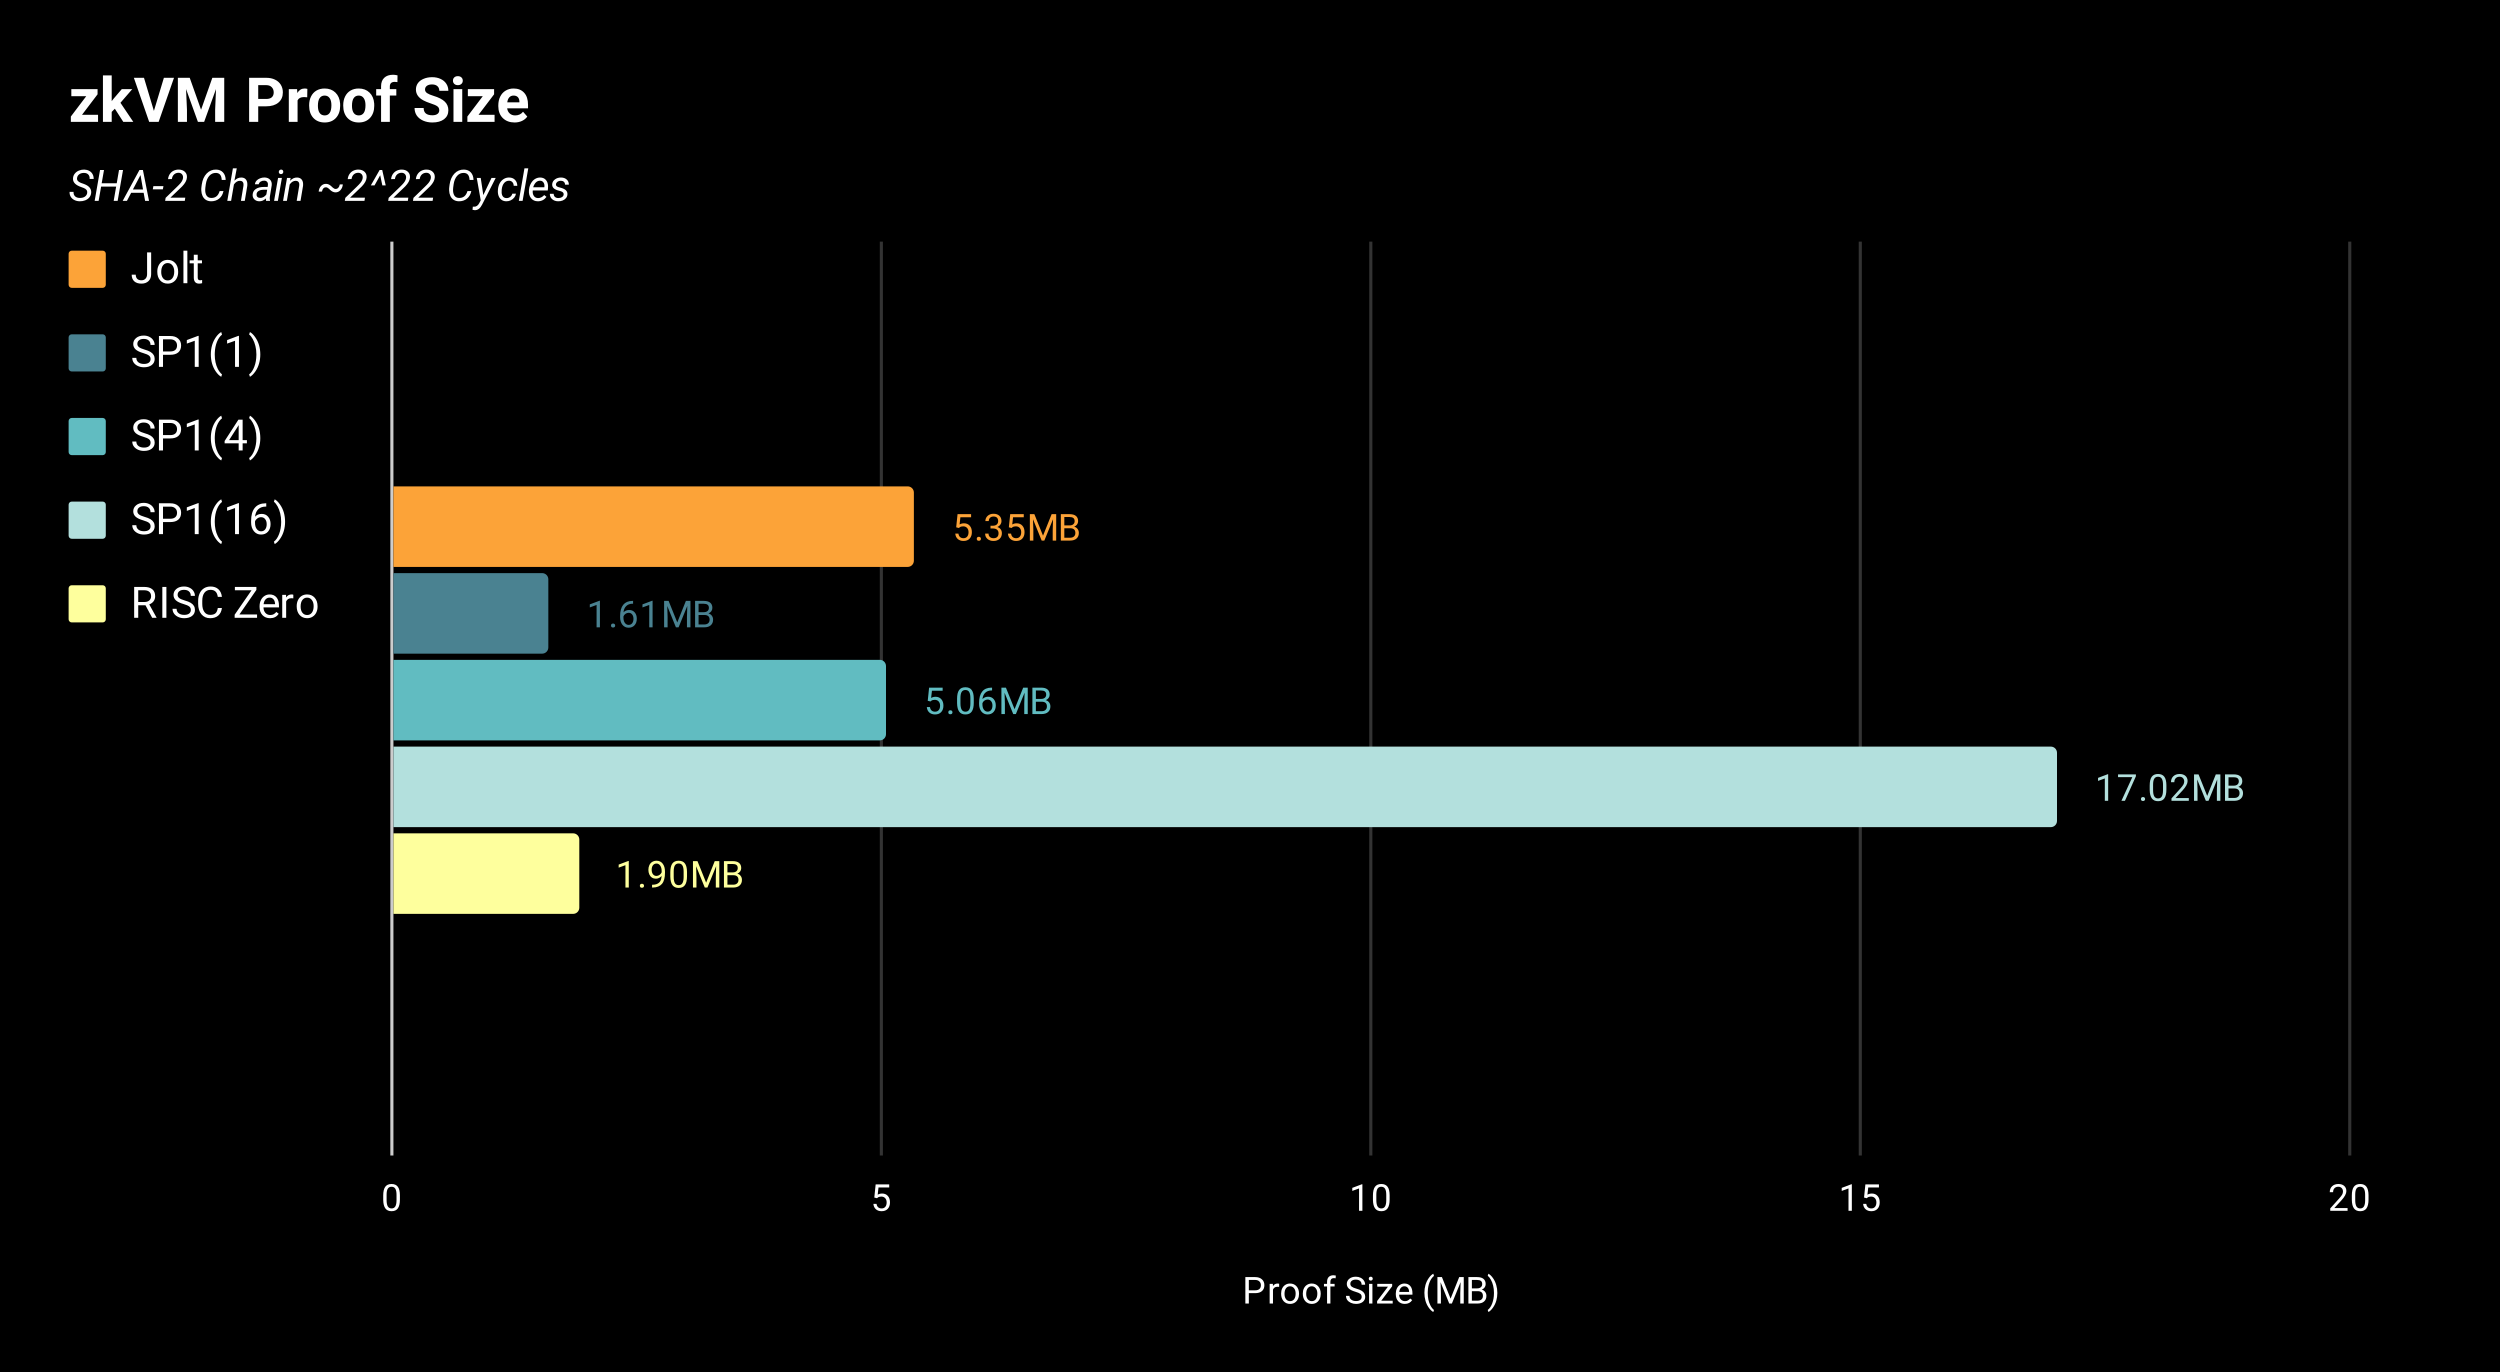 <svg version="1.1" viewBox="0.0 0.0 807.0 443.0" fill="none" stroke="none" stroke-linecap="square" stroke-miterlimit="10" width="807" height="443" xmlns:xlink="http://www.w3.org/1999/xlink" xmlns="http://www.w3.org/2000/svg"><path fill="#000000" d="M0 0L807.0 0L807.0 443.0L0 443.0L0 0Z" fill-rule="nonzero"/><path stroke="#cccccc" stroke-width="1.0" stroke-linecap="butt" d="M126.5 78.5L126.5 372.5" fill-rule="nonzero"/><path stroke="#333333" stroke-width="1.0" stroke-linecap="butt" d="M284.5 78.5L284.5 372.5" fill-rule="nonzero"/><path stroke="#333333" stroke-width="1.0" stroke-linecap="butt" d="M442.5 78.5L442.5 372.5" fill-rule="nonzero"/><path stroke="#333333" stroke-width="1.0" stroke-linecap="butt" d="M600.5 78.5L600.5 372.5" fill-rule="nonzero"/><path stroke="#333333" stroke-width="1.0" stroke-linecap="butt" d="M758.5 78.5L758.5 372.5" fill-rule="nonzero"/><path stroke="#000000" stroke-width="1.0" stroke-linecap="butt" stroke-opacity="0.0" d="M179.5 78.5L179.5 372.5" fill-rule="nonzero"/><path stroke="#000000" stroke-width="1.0" stroke-linecap="butt" stroke-opacity="0.0" d="M231.5 78.5L231.5 372.5" fill-rule="nonzero"/><path stroke="#000000" stroke-width="1.0" stroke-linecap="butt" stroke-opacity="0.0" d="M337.5 78.5L337.5 372.5" fill-rule="nonzero"/><path stroke="#000000" stroke-width="1.0" stroke-linecap="butt" stroke-opacity="0.0" d="M389.5 78.5L389.5 372.5" fill-rule="nonzero"/><path stroke="#000000" stroke-width="1.0" stroke-linecap="butt" stroke-opacity="0.0" d="M495.5 78.5L495.5 372.5" fill-rule="nonzero"/><path stroke="#000000" stroke-width="1.0" stroke-linecap="butt" stroke-opacity="0.0" d="M547.5 78.5L547.5 372.5" fill-rule="nonzero"/><path stroke="#000000" stroke-width="1.0" stroke-linecap="butt" stroke-opacity="0.0" d="M653.5 78.5L653.5 372.5" fill-rule="nonzero"/><path stroke="#000000" stroke-width="1.0" stroke-linecap="butt" stroke-opacity="0.0" d="M705.5 78.5L705.5 372.5" fill-rule="nonzero"/><clipPath id="id_0"><path d="M126.53 78.417L758.5 78.417L758.5 372.85L126.53 372.85L126.53 78.417Z" clip-rule="nonzero"/></clipPath><path stroke="#000000" stroke-width="2.0" stroke-linecap="butt" stroke-opacity="0.0" clip-path="url(#id_0)" d="M127.0 183.0L127.0 157.0L293.0 157.0C294.105 157.0 295.0 157.895 295.0 159.0L295.0 181.0C295.0 182.105 294.105 183.0 293.0 183.0Z" fill-rule="nonzero"/><path fill="#fca338" clip-path="url(#id_0)" d="M127.0 183.0L127.0 157.0L293.0 157.0C294.105 157.0 295.0 157.895 295.0 159.0L295.0 181.0C295.0 182.105 294.105 183.0 293.0 183.0Z" fill-rule="nonzero"/><path stroke="#000000" stroke-width="2.0" stroke-linecap="butt" stroke-opacity="0.0" clip-path="url(#id_0)" d="M127.0 211.0L127.0 185.0L175.0 185.0C176.105 185.0 177.0 185.895 177.0 187.0L177.0 209.0C177.0 210.105 176.105 211.0 175.0 211.0Z" fill-rule="nonzero"/><path fill="#4a8291" clip-path="url(#id_0)" d="M127.0 211.0L127.0 185.0L175.0 185.0C176.105 185.0 177.0 185.895 177.0 187.0L177.0 209.0C177.0 210.105 176.105 211.0 175.0 211.0Z" fill-rule="nonzero"/><path stroke="#000000" stroke-width="2.0" stroke-linecap="butt" stroke-opacity="0.0" clip-path="url(#id_0)" d="M127.0 239.0L127.0 213.0L284.0 213.0C285.105 213.0 286.0 213.895 286.0 215.0L286.0 237.0C286.0 238.105 285.105 239.0 284.0 239.0Z" fill-rule="nonzero"/><path fill="#61bcc1" clip-path="url(#id_0)" d="M127.0 239.0L127.0 213.0L284.0 213.0C285.105 213.0 286.0 213.895 286.0 215.0L286.0 237.0C286.0 238.105 285.105 239.0 284.0 239.0Z" fill-rule="nonzero"/><path stroke="#000000" stroke-width="2.0" stroke-linecap="butt" stroke-opacity="0.0" clip-path="url(#id_0)" d="M127.0 267.0L127.0 241.0L662.0 241.0C663.105 241.0 664.0 241.895 664.0 243.0L664.0 265.0C664.0 266.105 663.105 267.0 662.0 267.0Z" fill-rule="nonzero"/><path fill="#b3e0dd" clip-path="url(#id_0)" d="M127.0 267.0L127.0 241.0L662.0 241.0C663.105 241.0 664.0 241.895 664.0 243.0L664.0 265.0C664.0 266.105 663.105 267.0 662.0 267.0Z" fill-rule="nonzero"/><path stroke="#000000" stroke-width="2.0" stroke-linecap="butt" stroke-opacity="0.0" clip-path="url(#id_0)" d="M127.0 295.0L127.0 269.0L185.0 269.0C186.105 269.0 187.0 269.895 187.0 271.0L187.0 293.0C187.0 294.105 186.105 295.0 185.0 295.0Z" fill-rule="nonzero"/><path fill="#feff9d" clip-path="url(#id_0)" d="M127.0 295.0L127.0 269.0L185.0 269.0C186.105 269.0 187.0 269.895 187.0 271.0L187.0 293.0C187.0 294.105 186.105 295.0 185.0 295.0Z" fill-rule="nonzero"/><path stroke="#000000" stroke-width="3.0" stroke-linejoin="round" stroke-linecap="round" d="M308.657 170.219L309.095 165.969L313.47 165.969L313.47 166.969L310.017 166.969L309.751 169.297Q310.392 168.922 311.188 168.922Q312.345 168.922 313.032 169.703Q313.72 170.469 313.72 171.781Q313.72 173.094 313.001 173.859Q312.298 174.625 311.017 174.625Q309.892 174.625 309.173 174.0Q308.454 173.359 308.36 172.25L309.376 172.25Q309.485 172.984 309.907 173.359Q310.329 173.734 311.017 173.734Q311.767 173.734 312.204 173.219Q312.642 172.703 312.642 171.797Q312.642 170.938 312.173 170.422Q311.704 169.906 310.923 169.906Q310.22 169.906 309.813 170.203L309.532 170.438L308.657 170.219ZM315.298 173.938Q315.298 173.656 315.454 173.469Q315.626 173.281 315.954 173.281Q316.298 173.281 316.47 173.469Q316.642 173.656 316.642 173.938Q316.642 174.203 316.47 174.391Q316.298 174.562 315.954 174.562Q315.626 174.562 315.454 174.391Q315.298 174.203 315.298 173.938ZM319.735 169.703L320.548 169.703Q321.329 169.688 321.767 169.297Q322.204 168.906 322.204 168.234Q322.204 166.734 320.704 166.734Q320.001 166.734 319.579 167.141Q319.173 167.547 319.173 168.203L318.079 168.203Q318.079 167.188 318.813 166.516Q319.563 165.844 320.704 165.844Q321.907 165.844 322.595 166.484Q323.282 167.125 323.282 168.266Q323.282 168.828 322.923 169.344Q322.563 169.859 321.938 170.125Q322.642 170.344 323.017 170.859Q323.407 171.375 323.407 172.125Q323.407 173.266 322.657 173.953Q321.907 174.625 320.704 174.625Q319.517 174.625 318.751 173.969Q318.001 173.312 318.001 172.25L319.095 172.25Q319.095 172.922 319.532 173.328Q319.97 173.734 320.72 173.734Q321.501 173.734 321.907 173.328Q322.329 172.906 322.329 172.141Q322.329 171.406 321.876 171.016Q321.423 170.609 320.548 170.594L319.735 170.594L319.735 169.703ZM325.657 170.219L326.095 165.969L330.47 165.969L330.47 166.969L327.017 166.969L326.751 169.297Q327.392 168.922 328.188 168.922Q329.345 168.922 330.032 169.703Q330.72 170.469 330.72 171.781Q330.72 173.094 330.001 173.859Q329.298 174.625 328.017 174.625Q326.892 174.625 326.173 174.0Q325.454 173.359 325.36 172.25L326.376 172.25Q326.485 172.984 326.907 173.359Q327.329 173.734 328.017 173.734Q328.767 173.734 329.204 173.219Q329.642 172.703 329.642 171.797Q329.642 170.938 329.173 170.422Q328.704 169.906 327.923 169.906Q327.22 169.906 326.813 170.203L326.532 170.438L325.657 170.219ZM333.892 165.969L336.688 172.922L339.47 165.969L340.938 165.969L340.938 174.5L339.813 174.5L339.813 171.172L339.923 167.594L337.11 174.5L336.251 174.5L333.454 167.609L333.563 171.172L333.563 174.5L332.438 174.5L332.438 165.969L333.892 165.969ZM342.438 174.5L342.438 165.969L345.235 165.969Q346.626 165.969 347.313 166.547Q348.017 167.109 348.017 168.234Q348.017 168.844 347.673 169.312Q347.345 169.766 346.751 170.016Q347.454 170.203 347.845 170.75Q348.251 171.281 348.251 172.031Q348.251 173.188 347.501 173.844Q346.767 174.5 345.407 174.5L342.438 174.5ZM343.563 170.516L343.563 173.578L345.423 173.578Q346.22 173.578 346.673 173.172Q347.126 172.766 347.126 172.047Q347.126 170.516 345.438 170.516L343.563 170.516ZM343.563 169.609L345.267 169.609Q346.001 169.609 346.438 169.25Q346.892 168.875 346.892 168.234Q346.892 167.531 346.485 167.219Q346.079 166.891 345.235 166.891L343.563 166.891L343.563 169.609Z" fill-rule="nonzero"/><path fill="#fca338" d="M308.657 170.219L309.095 165.969L313.47 165.969L313.47 166.969L310.017 166.969L309.751 169.297Q310.392 168.922 311.188 168.922Q312.345 168.922 313.032 169.703Q313.72 170.469 313.72 171.781Q313.72 173.094 313.001 173.859Q312.298 174.625 311.017 174.625Q309.892 174.625 309.173 174.0Q308.454 173.359 308.36 172.25L309.376 172.25Q309.485 172.984 309.907 173.359Q310.329 173.734 311.017 173.734Q311.767 173.734 312.204 173.219Q312.642 172.703 312.642 171.797Q312.642 170.938 312.173 170.422Q311.704 169.906 310.923 169.906Q310.22 169.906 309.813 170.203L309.532 170.438L308.657 170.219ZM315.298 173.938Q315.298 173.656 315.454 173.469Q315.626 173.281 315.954 173.281Q316.298 173.281 316.47 173.469Q316.642 173.656 316.642 173.938Q316.642 174.203 316.47 174.391Q316.298 174.562 315.954 174.562Q315.626 174.562 315.454 174.391Q315.298 174.203 315.298 173.938ZM319.735 169.703L320.548 169.703Q321.329 169.688 321.767 169.297Q322.204 168.906 322.204 168.234Q322.204 166.734 320.704 166.734Q320.001 166.734 319.579 167.141Q319.173 167.547 319.173 168.203L318.079 168.203Q318.079 167.188 318.813 166.516Q319.563 165.844 320.704 165.844Q321.907 165.844 322.595 166.484Q323.282 167.125 323.282 168.266Q323.282 168.828 322.923 169.344Q322.563 169.859 321.938 170.125Q322.642 170.344 323.017 170.859Q323.407 171.375 323.407 172.125Q323.407 173.266 322.657 173.953Q321.907 174.625 320.704 174.625Q319.517 174.625 318.751 173.969Q318.001 173.312 318.001 172.25L319.095 172.25Q319.095 172.922 319.532 173.328Q319.97 173.734 320.72 173.734Q321.501 173.734 321.907 173.328Q322.329 172.906 322.329 172.141Q322.329 171.406 321.876 171.016Q321.423 170.609 320.548 170.594L319.735 170.594L319.735 169.703ZM325.657 170.219L326.095 165.969L330.47 165.969L330.47 166.969L327.017 166.969L326.751 169.297Q327.392 168.922 328.188 168.922Q329.345 168.922 330.032 169.703Q330.72 170.469 330.72 171.781Q330.72 173.094 330.001 173.859Q329.298 174.625 328.017 174.625Q326.892 174.625 326.173 174.0Q325.454 173.359 325.36 172.25L326.376 172.25Q326.485 172.984 326.907 173.359Q327.329 173.734 328.017 173.734Q328.767 173.734 329.204 173.219Q329.642 172.703 329.642 171.797Q329.642 170.938 329.173 170.422Q328.704 169.906 327.923 169.906Q327.22 169.906 326.813 170.203L326.532 170.438L325.657 170.219ZM333.892 165.969L336.688 172.922L339.47 165.969L340.938 165.969L340.938 174.5L339.813 174.5L339.813 171.172L339.923 167.594L337.11 174.5L336.251 174.5L333.454 167.609L333.563 171.172L333.563 174.5L332.438 174.5L332.438 165.969L333.892 165.969ZM342.438 174.5L342.438 165.969L345.235 165.969Q346.626 165.969 347.313 166.547Q348.017 167.109 348.017 168.234Q348.017 168.844 347.673 169.312Q347.345 169.766 346.751 170.016Q347.454 170.203 347.845 170.75Q348.251 171.281 348.251 172.031Q348.251 173.188 347.501 173.844Q346.767 174.5 345.407 174.5L342.438 174.5ZM343.563 170.516L343.563 173.578L345.423 173.578Q346.22 173.578 346.673 173.172Q347.126 172.766 347.126 172.047Q347.126 170.516 345.438 170.516L343.563 170.516ZM343.563 169.609L345.267 169.609Q346.001 169.609 346.438 169.25Q346.892 168.875 346.892 168.234Q346.892 167.531 346.485 167.219Q346.079 166.891 345.235 166.891L343.563 166.891L343.563 169.609Z" fill-rule="nonzero"/><path stroke="#000000" stroke-width="3.0" stroke-linejoin="round" stroke-linecap="round" d="M193.655 202.5L192.577 202.5L192.577 195.281L190.389 196.078L190.389 195.094L193.499 193.922L193.655 193.922L193.655 202.5ZM197.233 201.938Q197.233 201.656 197.389 201.469Q197.561 201.281 197.889 201.281Q198.233 201.281 198.405 201.469Q198.577 201.656 198.577 201.938Q198.577 202.203 198.405 202.391Q198.233 202.562 197.889 202.562Q197.561 202.562 197.389 202.391Q197.233 202.203 197.233 201.938ZM204.358 193.969L204.358 194.875L204.155 194.875Q202.889 194.906 202.139 195.641Q201.389 196.359 201.264 197.672Q201.952 196.906 203.108 196.906Q204.218 196.906 204.889 197.688Q205.561 198.469 205.561 199.719Q205.561 201.031 204.843 201.828Q204.124 202.625 202.905 202.625Q201.686 202.625 200.921 201.688Q200.171 200.734 200.171 199.25L200.171 198.844Q200.171 196.484 201.171 195.234Q202.171 193.984 204.155 193.969L204.358 193.969ZM202.936 197.812Q202.374 197.812 201.905 198.141Q201.436 198.469 201.249 198.984L201.249 199.375Q201.249 200.438 201.718 201.078Q202.202 201.719 202.905 201.719Q203.639 201.719 204.061 201.188Q204.483 200.641 204.483 199.766Q204.483 198.891 204.061 198.359Q203.639 197.812 202.936 197.812ZM210.655 202.5L209.577 202.5L209.577 195.281L207.389 196.078L207.389 195.094L210.499 193.922L210.655 193.922L210.655 202.5ZM215.827 193.969L218.624 200.922L221.405 193.969L222.874 193.969L222.874 202.5L221.749 202.5L221.749 199.172L221.858 195.594L219.046 202.5L218.186 202.5L215.389 195.609L215.499 199.172L215.499 202.5L214.374 202.5L214.374 193.969L215.827 193.969ZM224.374 202.5L224.374 193.969L227.171 193.969Q228.561 193.969 229.249 194.547Q229.952 195.109 229.952 196.234Q229.952 196.844 229.608 197.312Q229.28 197.766 228.686 198.016Q229.389 198.203 229.78 198.75Q230.186 199.281 230.186 200.031Q230.186 201.188 229.436 201.844Q228.702 202.5 227.343 202.5L224.374 202.5ZM225.499 198.516L225.499 201.578L227.358 201.578Q228.155 201.578 228.608 201.172Q229.061 200.766 229.061 200.047Q229.061 198.516 227.374 198.516L225.499 198.516ZM225.499 197.609L227.202 197.609Q227.936 197.609 228.374 197.25Q228.827 196.875 228.827 196.234Q228.827 195.531 228.421 195.219Q228.014 194.891 227.171 194.891L225.499 194.891L225.499 197.609Z" fill-rule="nonzero"/><path fill="#4a8291" d="M193.655 202.5L192.577 202.5L192.577 195.281L190.389 196.078L190.389 195.094L193.499 193.922L193.655 193.922L193.655 202.5ZM197.233 201.938Q197.233 201.656 197.389 201.469Q197.561 201.281 197.889 201.281Q198.233 201.281 198.405 201.469Q198.577 201.656 198.577 201.938Q198.577 202.203 198.405 202.391Q198.233 202.562 197.889 202.562Q197.561 202.562 197.389 202.391Q197.233 202.203 197.233 201.938ZM204.358 193.969L204.358 194.875L204.155 194.875Q202.889 194.906 202.139 195.641Q201.389 196.359 201.264 197.672Q201.952 196.906 203.108 196.906Q204.218 196.906 204.889 197.688Q205.561 198.469 205.561 199.719Q205.561 201.031 204.843 201.828Q204.124 202.625 202.905 202.625Q201.686 202.625 200.921 201.688Q200.171 200.734 200.171 199.25L200.171 198.844Q200.171 196.484 201.171 195.234Q202.171 193.984 204.155 193.969L204.358 193.969ZM202.936 197.812Q202.374 197.812 201.905 198.141Q201.436 198.469 201.249 198.984L201.249 199.375Q201.249 200.438 201.718 201.078Q202.202 201.719 202.905 201.719Q203.639 201.719 204.061 201.188Q204.483 200.641 204.483 199.766Q204.483 198.891 204.061 198.359Q203.639 197.812 202.936 197.812ZM210.655 202.5L209.577 202.5L209.577 195.281L207.389 196.078L207.389 195.094L210.499 193.922L210.655 193.922L210.655 202.5ZM215.827 193.969L218.624 200.922L221.405 193.969L222.874 193.969L222.874 202.5L221.749 202.5L221.749 199.172L221.858 195.594L219.046 202.5L218.186 202.5L215.389 195.609L215.499 199.172L215.499 202.5L214.374 202.5L214.374 193.969L215.827 193.969ZM224.374 202.5L224.374 193.969L227.171 193.969Q228.561 193.969 229.249 194.547Q229.952 195.109 229.952 196.234Q229.952 196.844 229.608 197.312Q229.28 197.766 228.686 198.016Q229.389 198.203 229.78 198.75Q230.186 199.281 230.186 200.031Q230.186 201.188 229.436 201.844Q228.702 202.5 227.343 202.5L224.374 202.5ZM225.499 198.516L225.499 201.578L227.358 201.578Q228.155 201.578 228.608 201.172Q229.061 200.766 229.061 200.047Q229.061 198.516 227.374 198.516L225.499 198.516ZM225.499 197.609L227.202 197.609Q227.936 197.609 228.374 197.25Q228.827 196.875 228.827 196.234Q228.827 195.531 228.421 195.219Q228.014 194.891 227.171 194.891L225.499 194.891L225.499 197.609Z" fill-rule="nonzero"/><path stroke="#000000" stroke-width="3.0" stroke-linejoin="round" stroke-linecap="round" d="M299.474 226.219L299.911 221.969L304.286 221.969L304.286 222.969L300.833 222.969L300.567 225.297Q301.208 224.922 302.005 224.922Q303.161 224.922 303.849 225.703Q304.536 226.469 304.536 227.781Q304.536 229.094 303.817 229.859Q303.114 230.625 301.833 230.625Q300.708 230.625 299.989 230.0Q299.27 229.359 299.177 228.25L300.192 228.25Q300.302 228.984 300.724 229.359Q301.145 229.734 301.833 229.734Q302.583 229.734 303.02 229.219Q303.458 228.703 303.458 227.797Q303.458 226.938 302.989 226.422Q302.52 225.906 301.739 225.906Q301.036 225.906 300.63 226.203L300.349 226.438L299.474 226.219ZM306.114 229.938Q306.114 229.656 306.27 229.469Q306.442 229.281 306.77 229.281Q307.114 229.281 307.286 229.469Q307.458 229.656 307.458 229.938Q307.458 230.203 307.286 230.391Q307.114 230.562 306.77 230.562Q306.442 230.562 306.27 230.391Q306.114 230.203 306.114 229.938ZM314.333 226.859Q314.333 228.766 313.677 229.703Q313.036 230.625 311.645 230.625Q310.286 230.625 309.63 229.719Q308.974 228.812 308.942 227.0L308.942 225.562Q308.942 223.672 309.583 222.766Q310.239 221.844 311.63 221.844Q313.005 221.844 313.661 222.734Q314.317 223.609 314.333 225.453L314.333 226.859ZM313.239 225.375Q313.239 224.0 312.849 223.375Q312.474 222.734 311.63 222.734Q310.802 222.734 310.411 223.375Q310.036 224.0 310.036 225.297L310.036 227.031Q310.036 228.406 310.427 229.078Q310.833 229.734 311.645 229.734Q312.442 229.734 312.833 229.109Q313.224 228.484 313.239 227.156L313.239 225.375ZM320.239 221.969L320.239 222.875L320.036 222.875Q318.77 222.906 318.02 223.641Q317.27 224.359 317.145 225.672Q317.833 224.906 318.989 224.906Q320.099 224.906 320.77 225.688Q321.442 226.469 321.442 227.719Q321.442 229.031 320.724 229.828Q320.005 230.625 318.786 230.625Q317.567 230.625 316.802 229.688Q316.052 228.734 316.052 227.25L316.052 226.844Q316.052 224.484 317.052 223.234Q318.052 221.984 320.036 221.969L320.239 221.969ZM318.817 225.812Q318.255 225.812 317.786 226.141Q317.317 226.469 317.13 226.984L317.13 227.375Q317.13 228.438 317.599 229.078Q318.083 229.719 318.786 229.719Q319.52 229.719 319.942 229.188Q320.364 228.641 320.364 227.766Q320.364 226.891 319.942 226.359Q319.52 225.812 318.817 225.812ZM324.708 221.969L327.505 228.922L330.286 221.969L331.755 221.969L331.755 230.5L330.63 230.5L330.63 227.172L330.739 223.594L327.927 230.5L327.067 230.5L324.27 223.609L324.38 227.172L324.38 230.5L323.255 230.5L323.255 221.969L324.708 221.969ZM333.255 230.5L333.255 221.969L336.052 221.969Q337.442 221.969 338.13 222.547Q338.833 223.109 338.833 224.234Q338.833 224.844 338.489 225.312Q338.161 225.766 337.567 226.016Q338.27 226.203 338.661 226.75Q339.067 227.281 339.067 228.031Q339.067 229.188 338.317 229.844Q337.583 230.5 336.224 230.5L333.255 230.5ZM334.38 226.516L334.38 229.578L336.239 229.578Q337.036 229.578 337.489 229.172Q337.942 228.766 337.942 228.047Q337.942 226.516 336.255 226.516L334.38 226.516ZM334.38 225.609L336.083 225.609Q336.817 225.609 337.255 225.25Q337.708 224.875 337.708 224.234Q337.708 223.531 337.302 223.219Q336.895 222.891 336.052 222.891L334.38 222.891L334.38 225.609Z" fill-rule="nonzero"/><path fill="#61bcc1" d="M299.474 226.219L299.911 221.969L304.286 221.969L304.286 222.969L300.833 222.969L300.567 225.297Q301.208 224.922 302.005 224.922Q303.161 224.922 303.849 225.703Q304.536 226.469 304.536 227.781Q304.536 229.094 303.817 229.859Q303.114 230.625 301.833 230.625Q300.708 230.625 299.989 230.0Q299.27 229.359 299.177 228.25L300.192 228.25Q300.302 228.984 300.724 229.359Q301.145 229.734 301.833 229.734Q302.583 229.734 303.02 229.219Q303.458 228.703 303.458 227.797Q303.458 226.938 302.989 226.422Q302.52 225.906 301.739 225.906Q301.036 225.906 300.63 226.203L300.349 226.438L299.474 226.219ZM306.114 229.938Q306.114 229.656 306.27 229.469Q306.442 229.281 306.77 229.281Q307.114 229.281 307.286 229.469Q307.458 229.656 307.458 229.938Q307.458 230.203 307.286 230.391Q307.114 230.562 306.77 230.562Q306.442 230.562 306.27 230.391Q306.114 230.203 306.114 229.938ZM314.333 226.859Q314.333 228.766 313.677 229.703Q313.036 230.625 311.645 230.625Q310.286 230.625 309.63 229.719Q308.974 228.812 308.942 227.0L308.942 225.562Q308.942 223.672 309.583 222.766Q310.239 221.844 311.63 221.844Q313.005 221.844 313.661 222.734Q314.317 223.609 314.333 225.453L314.333 226.859ZM313.239 225.375Q313.239 224.0 312.849 223.375Q312.474 222.734 311.63 222.734Q310.802 222.734 310.411 223.375Q310.036 224.0 310.036 225.297L310.036 227.031Q310.036 228.406 310.427 229.078Q310.833 229.734 311.645 229.734Q312.442 229.734 312.833 229.109Q313.224 228.484 313.239 227.156L313.239 225.375ZM320.239 221.969L320.239 222.875L320.036 222.875Q318.77 222.906 318.02 223.641Q317.27 224.359 317.145 225.672Q317.833 224.906 318.989 224.906Q320.099 224.906 320.77 225.688Q321.442 226.469 321.442 227.719Q321.442 229.031 320.724 229.828Q320.005 230.625 318.786 230.625Q317.567 230.625 316.802 229.688Q316.052 228.734 316.052 227.25L316.052 226.844Q316.052 224.484 317.052 223.234Q318.052 221.984 320.036 221.969L320.239 221.969ZM318.817 225.812Q318.255 225.812 317.786 226.141Q317.317 226.469 317.13 226.984L317.13 227.375Q317.13 228.438 317.599 229.078Q318.083 229.719 318.786 229.719Q319.52 229.719 319.942 229.188Q320.364 228.641 320.364 227.766Q320.364 226.891 319.942 226.359Q319.52 225.812 318.817 225.812ZM324.708 221.969L327.505 228.922L330.286 221.969L331.755 221.969L331.755 230.5L330.63 230.5L330.63 227.172L330.739 223.594L327.927 230.5L327.067 230.5L324.27 223.609L324.38 227.172L324.38 230.5L323.255 230.5L323.255 221.969L324.708 221.969ZM333.255 230.5L333.255 221.969L336.052 221.969Q337.442 221.969 338.13 222.547Q338.833 223.109 338.833 224.234Q338.833 224.844 338.489 225.312Q338.161 225.766 337.567 226.016Q338.27 226.203 338.661 226.75Q339.067 227.281 339.067 228.031Q339.067 229.188 338.317 229.844Q337.583 230.5 336.224 230.5L333.255 230.5ZM334.38 226.516L334.38 229.578L336.239 229.578Q337.036 229.578 337.489 229.172Q337.942 228.766 337.942 228.047Q337.942 226.516 336.255 226.516L334.38 226.516ZM334.38 225.609L336.083 225.609Q336.817 225.609 337.255 225.25Q337.708 224.875 337.708 224.234Q337.708 223.531 337.302 223.219Q336.895 222.891 336.052 222.891L334.38 222.891L334.38 225.609Z" fill-rule="nonzero"/><path stroke="#000000" stroke-width="3.0" stroke-linejoin="round" stroke-linecap="round" d="M680.516 258.5L679.438 258.5L679.438 251.281L677.251 252.078L677.251 251.094L680.36 249.922L680.516 249.922L680.516 258.5ZM689.47 250.578L685.938 258.5L684.798 258.5L688.313 250.859L683.704 250.859L683.704 249.969L689.47 249.969L689.47 250.578ZM691.095 257.938Q691.095 257.656 691.251 257.469Q691.423 257.281 691.751 257.281Q692.095 257.281 692.266 257.469Q692.438 257.656 692.438 257.938Q692.438 258.203 692.266 258.391Q692.095 258.562 691.751 258.562Q691.423 258.562 691.251 258.391Q691.095 258.203 691.095 257.938ZM699.313 254.859Q699.313 256.766 698.657 257.703Q698.016 258.625 696.626 258.625Q695.266 258.625 694.61 257.719Q693.954 256.812 693.923 255.0L693.923 253.562Q693.923 251.672 694.563 250.766Q695.22 249.844 696.61 249.844Q697.985 249.844 698.641 250.734Q699.298 251.609 699.313 253.453L699.313 254.859ZM698.22 253.375Q698.22 252.0 697.829 251.375Q697.454 250.734 696.61 250.734Q695.782 250.734 695.391 251.375Q695.016 252.0 695.016 253.297L695.016 255.031Q695.016 256.406 695.407 257.078Q695.813 257.734 696.626 257.734Q697.423 257.734 697.813 257.109Q698.204 256.484 698.22 255.156L698.22 253.375ZM706.548 258.5L700.954 258.5L700.954 257.719L703.907 254.438Q704.563 253.688 704.813 253.234Q705.063 252.766 705.063 252.266Q705.063 251.594 704.657 251.172Q704.266 250.734 703.579 250.734Q702.782 250.734 702.329 251.203Q701.876 251.656 701.876 252.484L700.798 252.484Q700.798 251.297 701.548 250.578Q702.313 249.844 703.579 249.844Q704.782 249.844 705.47 250.469Q706.157 251.094 706.157 252.141Q706.157 253.391 704.548 255.141L702.266 257.609L706.548 257.609L706.548 258.5ZM709.688 249.969L712.485 256.922L715.266 249.969L716.735 249.969L716.735 258.5L715.61 258.5L715.61 255.172L715.72 251.594L712.907 258.5L712.048 258.5L709.251 251.609L709.36 255.172L709.36 258.5L708.235 258.5L708.235 249.969L709.688 249.969ZM718.235 258.5L718.235 249.969L721.032 249.969Q722.423 249.969 723.11 250.547Q723.813 251.109 723.813 252.234Q723.813 252.844 723.47 253.312Q723.141 253.766 722.548 254.016Q723.251 254.203 723.641 254.75Q724.048 255.281 724.048 256.031Q724.048 257.188 723.298 257.844Q722.563 258.5 721.204 258.5L718.235 258.5ZM719.36 254.516L719.36 257.578L721.22 257.578Q722.016 257.578 722.47 257.172Q722.923 256.766 722.923 256.047Q722.923 254.516 721.235 254.516L719.36 254.516ZM719.36 253.609L721.063 253.609Q721.798 253.609 722.235 253.25Q722.688 252.875 722.688 252.234Q722.688 251.531 722.282 251.219Q721.876 250.891 721.032 250.891L719.36 250.891L719.36 253.609Z" fill-rule="nonzero"/><path fill="#b3e0dd" d="M680.516 258.5L679.438 258.5L679.438 251.281L677.251 252.078L677.251 251.094L680.36 249.922L680.516 249.922L680.516 258.5ZM689.47 250.578L685.938 258.5L684.798 258.5L688.313 250.859L683.704 250.859L683.704 249.969L689.47 249.969L689.47 250.578ZM691.095 257.938Q691.095 257.656 691.251 257.469Q691.423 257.281 691.751 257.281Q692.095 257.281 692.266 257.469Q692.438 257.656 692.438 257.938Q692.438 258.203 692.266 258.391Q692.095 258.562 691.751 258.562Q691.423 258.562 691.251 258.391Q691.095 258.203 691.095 257.938ZM699.313 254.859Q699.313 256.766 698.657 257.703Q698.016 258.625 696.626 258.625Q695.266 258.625 694.61 257.719Q693.954 256.812 693.923 255.0L693.923 253.562Q693.923 251.672 694.563 250.766Q695.22 249.844 696.61 249.844Q697.985 249.844 698.641 250.734Q699.298 251.609 699.313 253.453L699.313 254.859ZM698.22 253.375Q698.22 252.0 697.829 251.375Q697.454 250.734 696.61 250.734Q695.782 250.734 695.391 251.375Q695.016 252.0 695.016 253.297L695.016 255.031Q695.016 256.406 695.407 257.078Q695.813 257.734 696.626 257.734Q697.423 257.734 697.813 257.109Q698.204 256.484 698.22 255.156L698.22 253.375ZM706.548 258.5L700.954 258.5L700.954 257.719L703.907 254.438Q704.563 253.688 704.813 253.234Q705.063 252.766 705.063 252.266Q705.063 251.594 704.657 251.172Q704.266 250.734 703.579 250.734Q702.782 250.734 702.329 251.203Q701.876 251.656 701.876 252.484L700.798 252.484Q700.798 251.297 701.548 250.578Q702.313 249.844 703.579 249.844Q704.782 249.844 705.47 250.469Q706.157 251.094 706.157 252.141Q706.157 253.391 704.548 255.141L702.266 257.609L706.548 257.609L706.548 258.5ZM709.688 249.969L712.485 256.922L715.266 249.969L716.735 249.969L716.735 258.5L715.61 258.5L715.61 255.172L715.72 251.594L712.907 258.5L712.048 258.5L709.251 251.609L709.36 255.172L709.36 258.5L708.235 258.5L708.235 249.969L709.688 249.969ZM718.235 258.5L718.235 249.969L721.032 249.969Q722.423 249.969 723.11 250.547Q723.813 251.109 723.813 252.234Q723.813 252.844 723.47 253.312Q723.141 253.766 722.548 254.016Q723.251 254.203 723.641 254.75Q724.048 255.281 724.048 256.031Q724.048 257.188 723.298 257.844Q722.563 258.5 721.204 258.5L718.235 258.5ZM719.36 254.516L719.36 257.578L721.22 257.578Q722.016 257.578 722.47 257.172Q722.923 256.766 722.923 256.047Q722.923 254.516 721.235 254.516L719.36 254.516ZM719.36 253.609L721.063 253.609Q721.798 253.609 722.235 253.25Q722.688 252.875 722.688 252.234Q722.688 251.531 722.282 251.219Q721.876 250.891 721.032 250.891L719.36 250.891L719.36 253.609Z" fill-rule="nonzero"/><path stroke="#000000" stroke-width="3.0" stroke-linejoin="round" stroke-linecap="round" d="M202.97 286.5L201.892 286.5L201.892 279.281L199.705 280.078L199.705 279.094L202.814 277.922L202.97 277.922L202.97 286.5ZM206.548 285.938Q206.548 285.656 206.705 285.469Q206.876 285.281 207.205 285.281Q207.548 285.281 207.72 285.469Q207.892 285.656 207.892 285.938Q207.892 286.203 207.72 286.391Q207.548 286.562 207.205 286.562Q206.876 286.562 206.705 286.391Q206.548 286.203 206.548 285.938ZM213.564 282.75Q213.236 283.156 212.751 283.406Q212.283 283.641 211.72 283.641Q210.986 283.641 210.439 283.281Q209.892 282.922 209.595 282.266Q209.298 281.594 209.298 280.797Q209.298 279.953 209.611 279.266Q209.939 278.578 210.533 278.219Q211.142 277.844 211.939 277.844Q213.205 277.844 213.923 278.797Q214.658 279.75 214.658 281.375L214.658 281.688Q214.658 284.188 213.673 285.328Q212.689 286.469 210.705 286.5L210.486 286.5L210.486 285.594L210.72 285.594Q212.064 285.562 212.783 284.891Q213.501 284.219 213.564 282.75ZM211.892 282.75Q212.439 282.75 212.892 282.422Q213.361 282.078 213.58 281.594L213.58 281.156Q213.58 280.094 213.111 279.422Q212.642 278.75 211.939 278.75Q211.22 278.75 210.783 279.297Q210.361 279.844 210.361 280.75Q210.361 281.625 210.767 282.188Q211.189 282.75 211.892 282.75ZM221.767 282.859Q221.767 284.766 221.111 285.703Q220.47 286.625 219.08 286.625Q217.72 286.625 217.064 285.719Q216.408 284.812 216.376 283.0L216.376 281.562Q216.376 279.672 217.017 278.766Q217.673 277.844 219.064 277.844Q220.439 277.844 221.095 278.734Q221.751 279.609 221.767 281.453L221.767 282.859ZM220.673 281.375Q220.673 280.0 220.283 279.375Q219.908 278.734 219.064 278.734Q218.236 278.734 217.845 279.375Q217.47 280.0 217.47 281.297L217.47 283.031Q217.47 284.406 217.861 285.078Q218.267 285.734 219.08 285.734Q219.876 285.734 220.267 285.109Q220.658 284.484 220.673 283.156L220.673 281.375ZM225.142 277.969L227.939 284.922L230.72 277.969L232.189 277.969L232.189 286.5L231.064 286.5L231.064 283.172L231.173 279.594L228.361 286.5L227.501 286.5L224.705 279.609L224.814 283.172L224.814 286.5L223.689 286.5L223.689 277.969L225.142 277.969ZM233.689 286.5L233.689 277.969L236.486 277.969Q237.876 277.969 238.564 278.547Q239.267 279.109 239.267 280.234Q239.267 280.844 238.923 281.312Q238.595 281.766 238.001 282.016Q238.705 282.203 239.095 282.75Q239.501 283.281 239.501 284.031Q239.501 285.188 238.751 285.844Q238.017 286.5 236.658 286.5L233.689 286.5ZM234.814 282.516L234.814 285.578L236.673 285.578Q237.47 285.578 237.923 285.172Q238.376 284.766 238.376 284.047Q238.376 282.516 236.689 282.516L234.814 282.516ZM234.814 281.609L236.517 281.609Q237.251 281.609 237.689 281.25Q238.142 280.875 238.142 280.234Q238.142 279.531 237.736 279.219Q237.33 278.891 236.486 278.891L234.814 278.891L234.814 281.609Z" fill-rule="nonzero"/><path fill="#feff9d" d="M202.97 286.5L201.892 286.5L201.892 279.281L199.705 280.078L199.705 279.094L202.814 277.922L202.97 277.922L202.97 286.5ZM206.548 285.938Q206.548 285.656 206.705 285.469Q206.876 285.281 207.205 285.281Q207.548 285.281 207.72 285.469Q207.892 285.656 207.892 285.938Q207.892 286.203 207.72 286.391Q207.548 286.562 207.205 286.562Q206.876 286.562 206.705 286.391Q206.548 286.203 206.548 285.938ZM213.564 282.75Q213.236 283.156 212.751 283.406Q212.283 283.641 211.72 283.641Q210.986 283.641 210.439 283.281Q209.892 282.922 209.595 282.266Q209.298 281.594 209.298 280.797Q209.298 279.953 209.611 279.266Q209.939 278.578 210.533 278.219Q211.142 277.844 211.939 277.844Q213.205 277.844 213.923 278.797Q214.658 279.75 214.658 281.375L214.658 281.688Q214.658 284.188 213.673 285.328Q212.689 286.469 210.705 286.5L210.486 286.5L210.486 285.594L210.72 285.594Q212.064 285.562 212.783 284.891Q213.501 284.219 213.564 282.75ZM211.892 282.75Q212.439 282.75 212.892 282.422Q213.361 282.078 213.58 281.594L213.58 281.156Q213.58 280.094 213.111 279.422Q212.642 278.75 211.939 278.75Q211.22 278.75 210.783 279.297Q210.361 279.844 210.361 280.75Q210.361 281.625 210.767 282.188Q211.189 282.75 211.892 282.75ZM221.767 282.859Q221.767 284.766 221.111 285.703Q220.47 286.625 219.08 286.625Q217.72 286.625 217.064 285.719Q216.408 284.812 216.376 283.0L216.376 281.562Q216.376 279.672 217.017 278.766Q217.673 277.844 219.064 277.844Q220.439 277.844 221.095 278.734Q221.751 279.609 221.767 281.453L221.767 282.859ZM220.673 281.375Q220.673 280.0 220.283 279.375Q219.908 278.734 219.064 278.734Q218.236 278.734 217.845 279.375Q217.47 280.0 217.47 281.297L217.47 283.031Q217.47 284.406 217.861 285.078Q218.267 285.734 219.08 285.734Q219.876 285.734 220.267 285.109Q220.658 284.484 220.673 283.156L220.673 281.375ZM225.142 277.969L227.939 284.922L230.72 277.969L232.189 277.969L232.189 286.5L231.064 286.5L231.064 283.172L231.173 279.594L228.361 286.5L227.501 286.5L224.705 279.609L224.814 283.172L224.814 286.5L223.689 286.5L223.689 277.969L225.142 277.969ZM233.689 286.5L233.689 277.969L236.486 277.969Q237.876 277.969 238.564 278.547Q239.267 279.109 239.267 280.234Q239.267 280.844 238.923 281.312Q238.595 281.766 238.001 282.016Q238.705 282.203 239.095 282.75Q239.501 283.281 239.501 284.031Q239.501 285.188 238.751 285.844Q238.017 286.5 236.658 286.5L233.689 286.5ZM234.814 282.516L234.814 285.578L236.673 285.578Q237.47 285.578 237.923 285.172Q238.376 284.766 238.376 284.047Q238.376 282.516 236.689 282.516L234.814 282.516ZM234.814 281.609L236.517 281.609Q237.251 281.609 237.689 281.25Q238.142 280.875 238.142 280.234Q238.142 279.531 237.736 279.219Q237.33 278.891 236.486 278.891L234.814 278.891L234.814 281.609Z" fill-rule="nonzero"/><path fill="#ffffff" d="M403.124 417.433L403.124 420.777L401.999 420.777L401.999 412.246L405.155 412.246Q406.546 412.246 407.343 412.965Q408.14 413.668 408.14 414.855Q408.14 416.09 407.359 416.762Q406.593 417.433 405.14 417.433L403.124 417.433ZM403.124 416.512L405.155 416.512Q406.062 416.512 406.53 416.09Q407.015 415.668 407.015 414.871Q407.015 414.105 406.53 413.652Q406.062 413.183 405.218 413.168L403.124 413.168L403.124 416.512ZM412.905 415.402Q412.655 415.371 412.374 415.371Q411.296 415.371 410.921 416.277L410.921 420.777L409.843 420.777L409.843 414.433L410.89 414.433L410.905 415.168Q411.437 414.324 412.421 414.324Q412.734 414.324 412.905 414.402L412.905 415.402ZM413.546 417.543Q413.546 416.621 413.905 415.871Q414.28 415.121 414.937 414.73Q415.593 414.324 416.421 414.324Q417.718 414.324 418.515 415.215Q419.327 416.105 419.327 417.605L419.327 417.683Q419.327 418.605 418.968 419.34Q418.609 420.074 417.952 420.496Q417.296 420.902 416.437 420.902Q415.155 420.902 414.343 420.012Q413.546 419.105 413.546 417.621L413.546 417.543ZM414.64 417.683Q414.64 418.73 415.124 419.371Q415.624 420.012 416.437 420.012Q417.265 420.012 417.749 419.371Q418.234 418.715 418.234 417.543Q418.234 416.512 417.734 415.871Q417.249 415.215 416.421 415.215Q415.624 415.215 415.124 415.855Q414.64 416.48 414.64 417.683ZM420.546 417.543Q420.546 416.621 420.905 415.871Q421.28 415.121 421.937 414.73Q422.593 414.324 423.421 414.324Q424.718 414.324 425.515 415.215Q426.327 416.105 426.327 417.605L426.327 417.683Q426.327 418.605 425.968 419.34Q425.609 420.074 424.952 420.496Q424.296 420.902 423.437 420.902Q422.155 420.902 421.343 420.012Q420.546 419.105 420.546 417.621L420.546 417.543ZM421.64 417.683Q421.64 418.73 422.124 419.371Q422.624 420.012 423.437 420.012Q424.265 420.012 424.749 419.371Q425.234 418.715 425.234 417.543Q425.234 416.512 424.734 415.871Q424.249 415.215 423.421 415.215Q422.624 415.215 422.124 415.855Q421.64 416.48 421.64 417.683ZM428.374 420.777L428.374 415.277L427.374 415.277L427.374 414.433L428.374 414.433L428.374 413.793Q428.374 412.762 428.905 412.215Q429.452 411.652 430.452 411.652Q430.827 411.652 431.202 411.746L431.14 412.637Q430.859 412.574 430.562 412.574Q430.03 412.574 429.734 412.887Q429.452 413.199 429.452 413.762L429.452 414.433L430.812 414.433L430.812 415.277L429.452 415.277L429.452 420.777L428.374 420.777ZM437.515 416.98Q436.077 416.558 435.405 415.949Q434.749 415.34 434.749 414.449Q434.749 413.449 435.546 412.793Q436.359 412.121 437.655 412.121Q438.53 412.121 439.218 412.465Q439.905 412.808 440.28 413.402Q440.671 413.996 440.671 414.715L439.53 414.715Q439.53 413.933 439.03 413.496Q438.546 413.058 437.655 413.058Q436.827 413.058 436.359 413.433Q435.89 413.793 435.89 414.433Q435.89 414.965 436.327 415.324Q436.78 415.683 437.843 415.98Q438.905 416.277 439.499 416.637Q440.109 416.996 440.39 417.48Q440.687 417.965 440.687 418.605Q440.687 419.652 439.874 420.277Q439.062 420.902 437.718 420.902Q436.827 420.902 436.062 420.558Q435.312 420.215 434.89 419.637Q434.484 419.043 434.484 418.308L435.609 418.308Q435.609 419.074 436.187 419.527Q436.765 419.98 437.718 419.98Q438.609 419.98 439.077 419.621Q439.546 419.246 439.546 418.621Q439.546 417.996 439.109 417.652Q438.671 417.308 437.515 416.98ZM443.015 420.777L441.937 420.777L441.937 414.433L443.015 414.433L443.015 420.777ZM441.843 412.762Q441.843 412.496 441.999 412.308Q442.171 412.121 442.484 412.121Q442.796 412.121 442.952 412.308Q443.124 412.496 443.124 412.762Q443.124 413.012 442.952 413.199Q442.796 413.371 442.484 413.371Q442.171 413.371 441.999 413.199Q441.843 413.012 441.843 412.762ZM445.859 419.887L449.562 419.887L449.562 420.777L444.53 420.777L444.53 419.98L448.03 415.34L444.577 415.34L444.577 414.433L449.39 414.433L449.39 415.199L445.859 419.887ZM453.468 420.902Q452.171 420.902 451.359 420.058Q450.562 419.199 450.562 417.777L450.562 417.59Q450.562 416.637 450.921 415.902Q451.28 415.152 451.921 414.746Q452.577 414.324 453.327 414.324Q454.562 414.324 455.249 415.137Q455.937 415.949 455.937 417.465L455.937 417.918L451.64 417.918Q451.671 418.855 452.187 419.433Q452.718 420.012 453.53 420.012Q454.093 420.012 454.484 419.777Q454.89 419.543 455.202 419.152L455.859 419.668Q455.062 420.902 453.468 420.902ZM453.327 415.215Q452.671 415.215 452.218 415.699Q451.78 416.168 451.687 417.027L454.859 417.027L454.859 416.949Q454.812 416.121 454.405 415.668Q454.015 415.215 453.327 415.215ZM459.796 417.308Q459.796 415.996 460.14 414.777Q460.499 413.558 461.202 412.558Q461.905 411.558 462.671 411.152L462.89 411.871Q462.03 412.527 461.484 413.871Q460.937 415.215 460.89 416.887L460.874 417.387Q460.874 419.652 461.702 421.308Q462.202 422.308 462.89 422.871L462.671 423.527Q461.89 423.105 461.171 422.074Q459.796 420.09 459.796 417.308ZM465.452 412.246L468.249 419.199L471.03 412.246L472.499 412.246L472.499 420.777L471.374 420.777L471.374 417.449L471.484 413.871L468.671 420.777L467.812 420.777L465.015 413.887L465.124 417.449L465.124 420.777L463.999 420.777L463.999 412.246L465.452 412.246ZM473.999 420.777L473.999 412.246L476.796 412.246Q478.187 412.246 478.874 412.824Q479.577 413.387 479.577 414.512Q479.577 415.121 479.234 415.59Q478.905 416.043 478.312 416.293Q479.015 416.48 479.405 417.027Q479.812 417.558 479.812 418.308Q479.812 419.465 479.062 420.121Q478.327 420.777 476.968 420.777L473.999 420.777ZM475.124 416.793L475.124 419.855L476.984 419.855Q477.78 419.855 478.234 419.449Q478.687 419.043 478.687 418.324Q478.687 416.793 476.999 416.793L475.124 416.793ZM475.124 415.887L476.827 415.887Q477.562 415.887 477.999 415.527Q478.452 415.152 478.452 414.512Q478.452 413.808 478.046 413.496Q477.64 413.168 476.796 413.168L475.124 413.168L475.124 415.887ZM483.343 417.371Q483.343 418.683 482.999 419.887Q482.655 421.074 481.937 422.09Q481.234 423.105 480.468 423.527L480.234 422.871Q481.14 422.183 481.687 420.73Q482.234 419.262 482.249 417.496L482.249 417.308Q482.249 416.074 481.984 415.012Q481.734 413.949 481.265 413.121Q480.812 412.277 480.234 411.808L480.468 411.152Q481.234 411.574 481.937 412.574Q482.64 413.574 482.984 414.793Q483.343 415.996 483.343 417.371Z" fill-rule="nonzero"/><path fill="#ffffff" d="M129.092 387.209Q129.092 389.116 128.436 390.053Q127.795 390.975 126.405 390.975Q125.045 390.975 124.389 390.069Q123.733 389.163 123.702 387.35L123.702 385.913Q123.702 384.022 124.342 383.116Q124.998 382.194 126.389 382.194Q127.764 382.194 128.42 383.084Q129.077 383.959 129.092 385.803L129.092 387.209ZM127.998 385.725Q127.998 384.35 127.608 383.725Q127.233 383.084 126.389 383.084Q125.561 383.084 125.17 383.725Q124.795 384.35 124.795 385.647L124.795 387.381Q124.795 388.756 125.186 389.428Q125.592 390.084 126.405 390.084Q127.202 390.084 127.592 389.459Q127.983 388.834 127.998 387.506L127.998 385.725Z" fill-rule="nonzero"/><path fill="#ffffff" d="M282.225 386.569L282.663 382.319L287.038 382.319L287.038 383.319L283.585 383.319L283.319 385.647Q283.96 385.272 284.757 385.272Q285.913 385.272 286.6 386.053Q287.288 386.819 287.288 388.131Q287.288 389.444 286.569 390.209Q285.866 390.975 284.585 390.975Q283.46 390.975 282.741 390.35Q282.022 389.709 281.928 388.6L282.944 388.6Q283.053 389.334 283.475 389.709Q283.897 390.084 284.585 390.084Q285.335 390.084 285.772 389.569Q286.21 389.053 286.21 388.147Q286.21 387.288 285.741 386.772Q285.272 386.256 284.491 386.256Q283.788 386.256 283.382 386.553L283.1 386.788L282.225 386.569Z" fill-rule="nonzero"/><path fill="#ffffff" d="M439.78 390.85L438.702 390.85L438.702 383.631L436.515 384.428L436.515 383.444L439.624 382.272L439.78 382.272L439.78 390.85ZM448.577 387.209Q448.577 389.116 447.921 390.053Q447.28 390.975 445.89 390.975Q444.53 390.975 443.874 390.069Q443.218 389.163 443.187 387.35L443.187 385.913Q443.187 384.022 443.827 383.116Q444.484 382.194 445.874 382.194Q447.249 382.194 447.905 383.084Q448.562 383.959 448.577 385.803L448.577 387.209ZM447.484 385.725Q447.484 384.35 447.093 383.725Q446.718 383.084 445.874 383.084Q445.046 383.084 444.655 383.725Q444.28 384.35 444.28 385.647L444.28 387.381Q444.28 388.756 444.671 389.428Q445.077 390.084 445.89 390.084Q446.687 390.084 447.077 389.459Q447.468 388.834 447.484 387.506L447.484 385.725Z" fill-rule="nonzero"/><path fill="#ffffff" d="M597.773 390.85L596.695 390.85L596.695 383.631L594.507 384.428L594.507 383.444L597.617 382.272L597.773 382.272L597.773 390.85ZM601.711 386.569L602.148 382.319L606.523 382.319L606.523 383.319L603.07 383.319L602.804 385.647Q603.445 385.272 604.242 385.272Q605.398 385.272 606.086 386.053Q606.773 386.819 606.773 388.131Q606.773 389.444 606.054 390.209Q605.351 390.975 604.07 390.975Q602.945 390.975 602.226 390.35Q601.507 389.709 601.414 388.6L602.429 388.6Q602.539 389.334 602.961 389.709Q603.382 390.084 604.07 390.084Q604.82 390.084 605.257 389.569Q605.695 389.053 605.695 388.147Q605.695 387.288 605.226 386.772Q604.757 386.256 603.976 386.256Q603.273 386.256 602.867 386.553L602.586 386.788L601.711 386.569Z" fill-rule="nonzero"/><path fill="#ffffff" d="M757.797 390.85L752.203 390.85L752.203 390.069L755.156 386.788Q755.812 386.038 756.062 385.584Q756.312 385.116 756.312 384.616Q756.312 383.944 755.906 383.522Q755.516 383.084 754.828 383.084Q754.031 383.084 753.578 383.553Q753.125 384.006 753.125 384.834L752.047 384.834Q752.047 383.647 752.797 382.928Q753.562 382.194 754.828 382.194Q756.031 382.194 756.719 382.819Q757.406 383.444 757.406 384.491Q757.406 385.741 755.797 387.491L753.516 389.959L757.797 389.959L757.797 390.85ZM764.562 387.209Q764.562 389.116 763.906 390.053Q763.266 390.975 761.875 390.975Q760.516 390.975 759.859 390.069Q759.203 389.163 759.172 387.35L759.172 385.913Q759.172 384.022 759.812 383.116Q760.469 382.194 761.859 382.194Q763.234 382.194 763.891 383.084Q764.547 383.959 764.562 385.803L764.562 387.209ZM763.469 385.725Q763.469 384.35 763.078 383.725Q762.703 383.084 761.859 383.084Q761.031 383.084 760.641 383.725Q760.266 384.35 760.266 385.647L760.266 387.381Q760.266 388.756 760.656 389.428Q761.062 390.084 761.875 390.084Q762.672 390.084 763.062 389.459Q763.453 388.834 763.469 387.506L763.469 385.725Z" fill-rule="nonzero"/><path fill="#fca338" d="M22.15 81.917C22.15 81.364 22.598 80.917 23.15 80.917L33.15 80.917C33.702 80.917 34.15 81.364 34.15 81.917L34.15 91.917C34.15 92.469 33.702 92.917 33.15 92.917L23.15 92.917C22.598 92.917 22.15 92.469 22.15 91.917Z" fill-rule="nonzero"/><path fill="#ffffff" d="M47.478 81.464L48.791 81.464L48.791 88.51Q48.791 89.932 47.931 90.745Q47.072 91.557 45.65 91.557Q44.166 91.557 43.337 90.807Q42.509 90.042 42.509 88.667L43.822 88.667Q43.822 89.526 44.291 90.01Q44.759 90.479 45.65 90.479Q46.462 90.479 46.962 89.964Q47.462 89.448 47.478 88.526L47.478 81.464ZM50.775 87.651Q50.775 86.557 51.197 85.698Q51.634 84.823 52.384 84.354Q53.15 83.885 54.134 83.885Q55.634 83.885 56.572 84.932Q57.509 85.979 57.509 87.714L57.509 87.807Q57.509 88.885 57.087 89.745Q56.681 90.589 55.9 91.073Q55.134 91.557 54.15 91.557Q52.634 91.557 51.697 90.51Q50.775 89.464 50.775 87.745L50.775 87.651ZM52.041 87.807Q52.041 89.026 52.603 89.776Q53.181 90.526 54.15 90.526Q55.103 90.526 55.666 89.776Q56.244 89.01 56.244 87.651Q56.244 86.432 55.666 85.682Q55.087 84.917 54.134 84.917Q53.197 84.917 52.619 85.667Q52.041 86.417 52.041 87.807ZM60.478 91.417L59.212 91.417L59.212 80.917L60.478 80.917L60.478 91.417ZM63.822 82.229L63.822 84.026L65.197 84.026L65.197 84.995L63.822 84.995L63.822 89.589Q63.822 90.026 64.009 90.26Q64.197 90.479 64.634 90.479Q64.853 90.479 65.244 90.385L65.244 91.417Q64.744 91.557 64.275 91.557Q63.416 91.557 62.978 91.042Q62.556 90.526 62.556 89.589L62.556 84.995L61.212 84.995L61.212 84.026L62.556 84.026L62.556 82.229L63.822 82.229Z" fill-rule="nonzero"/><path fill="#4a8291" d="M22.15 108.917C22.15 108.364 22.598 107.917 23.15 107.917L33.15 107.917C33.702 107.917 34.15 108.364 34.15 108.917L34.15 118.917C34.15 119.469 33.702 119.917 33.15 119.917L23.15 119.917C22.598 119.917 22.15 119.469 22.15 118.917Z" fill-rule="nonzero"/><path fill="#ffffff" d="M46.244 113.979Q44.556 113.495 43.775 112.792Q43.009 112.073 43.009 111.042Q43.009 109.87 43.947 109.104Q44.884 108.323 46.4 108.323Q47.416 108.323 48.212 108.729Q49.025 109.12 49.462 109.823Q49.916 110.51 49.916 111.339L48.587 111.339Q48.587 110.432 48.009 109.917Q47.447 109.401 46.4 109.401Q45.431 109.401 44.884 109.839Q44.337 110.26 44.337 111.026Q44.337 111.635 44.853 112.057Q45.369 112.464 46.603 112.823Q47.853 113.167 48.556 113.589Q49.259 114.01 49.587 114.573Q49.931 115.135 49.931 115.885Q49.931 117.104 48.978 117.839Q48.041 118.557 46.462 118.557Q45.431 118.557 44.541 118.167Q43.666 117.76 43.181 117.089Q42.697 116.401 42.697 115.526L44.009 115.526Q44.009 116.432 44.681 116.964Q45.353 117.479 46.462 117.479Q47.509 117.479 48.056 117.057Q48.603 116.635 48.603 115.901Q48.603 115.167 48.087 114.776Q47.587 114.37 46.244 113.979ZM52.619 114.526L52.619 118.417L51.306 118.417L51.306 108.464L54.978 108.464Q56.603 108.464 57.525 109.307Q58.462 110.135 58.462 111.51Q58.462 112.948 57.556 113.745Q56.65 114.526 54.962 114.526L52.619 114.526ZM52.619 113.448L54.978 113.448Q56.025 113.448 56.587 112.948Q57.15 112.448 57.15 111.526Q57.15 110.635 56.587 110.104Q56.025 109.557 55.056 109.542L52.619 109.542L52.619 113.448ZM64.134 118.417L62.869 118.417L62.869 109.995L60.306 110.917L60.306 109.776L63.931 108.417L64.134 108.417L64.134 118.417ZM68.056 114.37Q68.056 112.839 68.463 111.417Q68.884 109.995 69.697 108.839Q70.525 107.667 71.416 107.182L71.666 108.026Q70.666 108.792 70.025 110.37Q69.4 111.932 69.338 113.87L69.322 114.464Q69.322 117.104 70.291 119.042Q70.869 120.198 71.666 120.854L71.416 121.635Q70.494 121.12 69.666 119.932Q68.056 117.604 68.056 114.37ZM77.134 118.417L75.869 118.417L75.869 109.995L73.306 110.917L73.306 109.776L76.931 108.417L77.134 108.417L77.134 118.417ZM84.025 114.448Q84.025 115.964 83.619 117.37Q83.228 118.76 82.4 119.948Q81.572 121.135 80.681 121.635L80.416 120.854Q81.463 120.057 82.103 118.354Q82.744 116.651 82.759 114.589L82.759 114.37Q82.759 112.932 82.447 111.698Q82.15 110.464 81.619 109.495Q81.088 108.51 80.416 107.964L80.681 107.182Q81.572 107.682 82.384 108.854Q83.213 110.026 83.619 111.432Q84.025 112.839 84.025 114.448Z" fill-rule="nonzero"/><path fill="#61bcc1" d="M22.15 135.917C22.15 135.364 22.598 134.917 23.15 134.917L33.15 134.917C33.702 134.917 34.15 135.364 34.15 135.917L34.15 145.917C34.15 146.469 33.702 146.917 33.15 146.917L23.15 146.917C22.598 146.917 22.15 146.469 22.15 145.917Z" fill-rule="nonzero"/><path fill="#ffffff" d="M46.244 140.979Q44.556 140.495 43.775 139.792Q43.009 139.073 43.009 138.042Q43.009 136.87 43.947 136.104Q44.884 135.323 46.4 135.323Q47.416 135.323 48.212 135.729Q49.025 136.12 49.462 136.823Q49.916 137.51 49.916 138.339L48.587 138.339Q48.587 137.432 48.009 136.917Q47.447 136.401 46.4 136.401Q45.431 136.401 44.884 136.839Q44.337 137.26 44.337 138.026Q44.337 138.635 44.853 139.057Q45.369 139.464 46.603 139.823Q47.853 140.167 48.556 140.589Q49.259 141.01 49.587 141.573Q49.931 142.135 49.931 142.885Q49.931 144.104 48.978 144.839Q48.041 145.557 46.462 145.557Q45.431 145.557 44.541 145.167Q43.666 144.76 43.181 144.089Q42.697 143.401 42.697 142.526L44.009 142.526Q44.009 143.432 44.681 143.964Q45.353 144.479 46.462 144.479Q47.509 144.479 48.056 144.057Q48.603 143.635 48.603 142.901Q48.603 142.167 48.087 141.776Q47.587 141.37 46.244 140.979ZM52.619 141.526L52.619 145.417L51.306 145.417L51.306 135.464L54.978 135.464Q56.603 135.464 57.525 136.307Q58.462 137.135 58.462 138.51Q58.462 139.948 57.556 140.745Q56.65 141.526 54.962 141.526L52.619 141.526ZM52.619 140.448L54.978 140.448Q56.025 140.448 56.587 139.948Q57.15 139.448 57.15 138.526Q57.15 137.635 56.587 137.104Q56.025 136.557 55.056 136.542L52.619 136.542L52.619 140.448ZM64.134 145.417L62.869 145.417L62.869 136.995L60.306 137.917L60.306 136.776L63.931 135.417L64.134 135.417L64.134 145.417ZM68.056 141.37Q68.056 139.839 68.463 138.417Q68.884 136.995 69.697 135.839Q70.525 134.667 71.416 134.182L71.666 135.026Q70.666 135.792 70.025 137.37Q69.4 138.932 69.338 140.87L69.322 141.464Q69.322 144.104 70.291 146.042Q70.869 147.198 71.666 147.854L71.416 148.635Q70.494 148.12 69.666 146.932Q68.056 144.604 68.056 141.37ZM78.322 142.073L79.697 142.073L79.697 143.104L78.322 143.104L78.322 145.417L77.041 145.417L77.041 143.104L72.509 143.104L72.509 142.354L76.963 135.464L78.322 135.464L78.322 142.073ZM73.947 142.073L77.041 142.073L77.041 137.198L76.9 137.464L73.947 142.073ZM84.025 141.448Q84.025 142.964 83.619 144.37Q83.228 145.76 82.4 146.948Q81.572 148.135 80.681 148.635L80.416 147.854Q81.463 147.057 82.103 145.354Q82.744 143.651 82.759 141.589L82.759 141.37Q82.759 139.932 82.447 138.698Q82.15 137.464 81.619 136.495Q81.088 135.51 80.416 134.964L80.681 134.182Q81.572 134.682 82.384 135.854Q83.213 137.026 83.619 138.432Q84.025 139.839 84.025 141.448Z" fill-rule="nonzero"/><path fill="#b3e0dd" d="M22.15 162.917C22.15 162.364 22.598 161.917 23.15 161.917L33.15 161.917C33.702 161.917 34.15 162.364 34.15 162.917L34.15 172.917C34.15 173.469 33.702 173.917 33.15 173.917L23.15 173.917C22.598 173.917 22.15 173.469 22.15 172.917Z" fill-rule="nonzero"/><path fill="#ffffff" d="M46.244 167.979Q44.556 167.495 43.775 166.792Q43.009 166.073 43.009 165.042Q43.009 163.87 43.947 163.104Q44.884 162.323 46.4 162.323Q47.416 162.323 48.212 162.729Q49.025 163.12 49.462 163.823Q49.916 164.51 49.916 165.339L48.587 165.339Q48.587 164.432 48.009 163.917Q47.447 163.401 46.4 163.401Q45.431 163.401 44.884 163.839Q44.337 164.26 44.337 165.026Q44.337 165.635 44.853 166.057Q45.369 166.464 46.603 166.823Q47.853 167.167 48.556 167.589Q49.259 168.01 49.587 168.573Q49.931 169.135 49.931 169.885Q49.931 171.104 48.978 171.839Q48.041 172.557 46.462 172.557Q45.431 172.557 44.541 172.167Q43.666 171.76 43.181 171.089Q42.697 170.401 42.697 169.526L44.009 169.526Q44.009 170.432 44.681 170.964Q45.353 171.479 46.462 171.479Q47.509 171.479 48.056 171.057Q48.603 170.635 48.603 169.901Q48.603 169.167 48.087 168.776Q47.587 168.37 46.244 167.979ZM52.619 168.526L52.619 172.417L51.306 172.417L51.306 162.464L54.978 162.464Q56.603 162.464 57.525 163.307Q58.462 164.135 58.462 165.51Q58.462 166.948 57.556 167.745Q56.65 168.526 54.962 168.526L52.619 168.526ZM52.619 167.448L54.978 167.448Q56.025 167.448 56.587 166.948Q57.15 166.448 57.15 165.526Q57.15 164.635 56.587 164.104Q56.025 163.557 55.056 163.542L52.619 163.542L52.619 167.448ZM64.134 172.417L62.869 172.417L62.869 163.995L60.306 164.917L60.306 163.776L63.931 162.417L64.134 162.417L64.134 172.417ZM68.056 168.37Q68.056 166.839 68.463 165.417Q68.884 163.995 69.697 162.839Q70.525 161.667 71.416 161.182L71.666 162.026Q70.666 162.792 70.025 164.37Q69.4 165.932 69.338 167.87L69.322 168.464Q69.322 171.104 70.291 173.042Q70.869 174.198 71.666 174.854L71.416 175.635Q70.494 175.12 69.666 173.932Q68.056 171.604 68.056 168.37ZM77.134 172.417L75.869 172.417L75.869 163.995L73.306 164.917L73.306 163.776L76.931 162.417L77.134 162.417L77.134 172.417ZM85.947 162.464L85.947 163.526L85.713 163.526Q84.228 163.557 83.353 164.401Q82.478 165.245 82.338 166.792Q83.134 165.885 84.494 165.885Q85.791 165.885 86.556 166.807Q87.338 167.714 87.338 169.167Q87.338 170.714 86.494 171.635Q85.666 172.557 84.259 172.557Q82.838 172.557 81.947 171.464Q81.056 170.354 81.056 168.635L81.056 168.151Q81.056 165.401 82.228 163.948Q83.4 162.495 85.713 162.464L85.947 162.464ZM84.275 166.948Q83.634 166.948 83.088 167.339Q82.541 167.714 82.322 168.307L82.322 168.776Q82.322 170.01 82.869 170.76Q83.431 171.51 84.259 171.51Q85.119 171.51 85.603 170.885Q86.088 170.245 86.088 169.229Q86.088 168.198 85.588 167.573Q85.103 166.948 84.275 166.948ZM92.025 168.448Q92.025 169.964 91.619 171.37Q91.228 172.76 90.4 173.948Q89.572 175.135 88.681 175.635L88.416 174.854Q89.463 174.057 90.103 172.354Q90.744 170.651 90.759 168.589L90.759 168.37Q90.759 166.932 90.447 165.698Q90.15 164.464 89.619 163.495Q89.088 162.51 88.416 161.964L88.681 161.182Q89.572 161.682 90.384 162.854Q91.213 164.026 91.619 165.432Q92.025 166.839 92.025 168.448Z" fill-rule="nonzero"/><path fill="#feff9d" d="M22.15 189.917C22.15 189.364 22.598 188.917 23.15 188.917L33.15 188.917C33.702 188.917 34.15 189.364 34.15 189.917L34.15 199.917C34.15 200.469 33.702 200.917 33.15 200.917L23.15 200.917C22.598 200.917 22.15 200.469 22.15 199.917Z" fill-rule="nonzero"/><path fill="#ffffff" d="M46.962 195.385L44.619 195.385L44.619 199.417L43.306 199.417L43.306 189.464L46.587 189.464Q48.275 189.464 49.181 190.229Q50.087 190.995 50.087 192.464Q50.087 193.385 49.587 194.073Q49.087 194.76 48.181 195.104L50.525 199.339L50.525 199.417L49.119 199.417L46.962 195.385ZM44.619 194.323L46.634 194.323Q47.619 194.323 48.197 193.823Q48.775 193.307 48.775 192.464Q48.775 191.542 48.212 191.057Q47.666 190.557 46.634 190.542L44.619 190.542L44.619 194.323ZM53.712 199.417L52.4 199.417L52.4 189.464L53.712 189.464L53.712 199.417ZM59.244 194.979Q57.556 194.495 56.775 193.792Q56.009 193.073 56.009 192.042Q56.009 190.87 56.947 190.104Q57.884 189.323 59.4 189.323Q60.416 189.323 61.212 189.729Q62.025 190.12 62.462 190.823Q62.916 191.51 62.916 192.339L61.587 192.339Q61.587 191.432 61.009 190.917Q60.447 190.401 59.4 190.401Q58.431 190.401 57.884 190.839Q57.337 191.26 57.337 192.026Q57.337 192.635 57.853 193.057Q58.369 193.464 59.603 193.823Q60.853 194.167 61.556 194.589Q62.259 195.01 62.587 195.573Q62.931 196.135 62.931 196.885Q62.931 198.104 61.978 198.839Q61.041 199.557 59.462 199.557Q58.431 199.557 57.541 199.167Q56.666 198.76 56.181 198.089Q55.697 197.401 55.697 196.526L57.009 196.526Q57.009 197.432 57.681 197.964Q58.353 198.479 59.462 198.479Q60.509 198.479 61.056 198.057Q61.603 197.635 61.603 196.901Q61.603 196.167 61.087 195.776Q60.587 195.37 59.244 194.979ZM71.634 196.26Q71.447 197.839 70.463 198.698Q69.478 199.557 67.853 199.557Q66.088 199.557 65.025 198.292Q63.962 197.026 63.962 194.901L63.962 193.948Q63.962 192.557 64.463 191.51Q64.963 190.448 65.869 189.885Q66.775 189.323 67.963 189.323Q69.556 189.323 70.509 190.214Q71.463 191.104 71.634 192.667L70.306 192.667Q70.134 191.479 69.556 190.948Q68.994 190.401 67.963 190.401Q66.713 190.401 65.994 191.339Q65.291 192.26 65.291 193.979L65.291 194.948Q65.291 196.573 65.963 197.526Q66.634 198.479 67.853 198.479Q68.947 198.479 69.525 197.995Q70.119 197.495 70.306 196.26L71.634 196.26ZM77.291 198.339L82.978 198.339L82.978 199.417L75.744 199.417L75.744 198.432L81.197 190.542L75.822 190.542L75.822 189.464L82.759 189.464L82.759 190.432L77.291 198.339ZM87.181 199.557Q85.666 199.557 84.728 198.573Q83.791 197.573 83.791 195.917L83.791 195.698Q83.791 194.589 84.213 193.729Q84.634 192.854 85.384 192.37Q86.134 191.885 87.025 191.885Q88.463 191.885 89.259 192.839Q90.056 193.776 90.056 195.557L90.056 196.073L85.056 196.073Q85.072 197.167 85.681 197.854Q86.306 198.526 87.244 198.526Q87.916 198.526 88.369 198.26Q88.838 197.979 89.197 197.526L89.963 198.12Q89.041 199.557 87.181 199.557ZM87.025 192.917Q86.259 192.917 85.728 193.479Q85.213 194.042 85.088 195.042L88.791 195.042L88.791 194.948Q88.744 193.979 88.275 193.448Q87.806 192.917 87.025 192.917ZM94.681 193.151Q94.4 193.104 94.056 193.104Q92.822 193.104 92.369 194.167L92.369 199.417L91.103 199.417L91.103 192.026L92.338 192.026L92.353 192.87Q92.978 191.885 94.119 191.885Q94.494 191.885 94.681 191.979L94.681 193.151ZM95.775 195.651Q95.775 194.557 96.197 193.698Q96.634 192.823 97.384 192.354Q98.15 191.885 99.134 191.885Q100.634 191.885 101.572 192.932Q102.509 193.979 102.509 195.714L102.509 195.807Q102.509 196.885 102.088 197.745Q101.681 198.589 100.9 199.073Q100.134 199.557 99.15 199.557Q97.634 199.557 96.697 198.51Q95.775 197.464 95.775 195.745L95.775 195.651ZM97.041 195.807Q97.041 197.026 97.603 197.776Q98.181 198.526 99.15 198.526Q100.103 198.526 100.666 197.776Q101.244 197.01 101.244 195.651Q101.244 194.432 100.666 193.682Q100.088 192.917 99.134 192.917Q98.197 192.917 97.619 193.667Q97.041 194.417 97.041 195.807Z" fill-rule="nonzero"/><path fill="#ffffff" d="M28.15 62.272Q28.291 61.179 27.009 60.679L25.822 60.241L25.431 60.069Q23.431 59.163 23.572 57.507Q23.634 56.679 24.134 56.054Q24.634 55.413 25.447 55.069Q26.275 54.725 27.212 54.741Q28.119 54.772 28.822 55.163Q29.525 55.538 29.884 56.225Q30.259 56.897 30.228 57.772L28.931 57.757Q28.994 56.85 28.509 56.35Q28.041 55.835 27.15 55.819Q26.212 55.804 25.587 56.257Q24.962 56.71 24.869 57.491Q24.728 58.507 26.119 59.038L27.134 59.397L27.65 59.616Q29.572 60.507 29.431 62.257Q29.353 63.1 28.853 63.71Q28.369 64.319 27.525 64.663Q26.681 64.991 25.712 64.975Q24.775 64.96 23.994 64.569Q23.228 64.179 22.822 63.491Q22.416 62.804 22.462 61.944L23.744 61.944Q23.681 62.835 24.228 63.366Q24.775 63.882 25.759 63.897Q26.759 63.913 27.4 63.475Q28.041 63.022 28.15 62.272ZM37.978 64.835L36.697 64.835L37.494 60.241L32.634 60.241L31.837 64.835L30.556 64.835L32.291 54.882L33.572 54.882L32.822 59.163L37.681 59.163L38.416 54.882L39.712 54.882L37.978 64.835ZM46.369 62.241L42.337 62.241L40.978 64.835L39.603 64.835L45.009 54.882L46.134 54.882L48.103 64.835L46.837 64.835L46.369 62.241ZM42.9 61.163L46.166 61.163L45.353 56.522L42.9 61.163ZM52.572 61.116L49.322 61.116L49.509 60.085L52.759 60.085L52.572 61.116ZM59.65 64.835L53.306 64.835L53.462 63.866L57.134 60.304L57.806 59.632Q58.947 58.491 59.072 57.507Q59.166 56.757 58.775 56.288Q58.4 55.804 57.697 55.772Q56.806 55.757 56.197 56.304Q55.603 56.85 55.478 57.804L54.244 57.819Q54.337 56.897 54.806 56.194Q55.291 55.475 56.056 55.1Q56.837 54.725 57.744 54.741Q58.994 54.772 59.712 55.491Q60.447 56.21 60.337 57.366Q60.228 58.679 58.837 60.132L58.197 60.757L55.009 63.804L59.806 63.804L59.65 64.835ZM72.134 61.663Q71.853 63.21 70.744 64.116Q69.634 65.007 68.088 64.975Q67.166 64.944 66.463 64.522Q65.775 64.085 65.384 63.272Q65.009 62.444 64.978 61.46Q64.947 60.897 65.025 60.366L65.134 59.538Q65.463 57.304 66.713 56.007Q67.963 54.71 69.759 54.741Q71.166 54.772 71.978 55.647Q72.806 56.522 72.853 58.085L71.572 58.085Q71.478 55.991 69.931 55.835L69.713 55.819Q68.416 55.788 67.541 56.788Q66.681 57.772 66.431 59.491L66.291 60.522L66.244 61.132Q66.197 62.382 66.681 63.132Q67.181 63.866 68.15 63.897Q69.181 63.929 69.853 63.397Q70.541 62.866 70.9 61.679L72.134 61.663ZM75.666 58.335Q76.65 57.288 77.916 57.304Q78.947 57.319 79.447 58.022Q79.947 58.725 79.822 59.991L79.009 64.835L77.775 64.835L78.588 59.96Q78.634 59.632 78.603 59.35Q78.478 58.382 77.478 58.366Q76.338 58.335 75.509 59.554L74.603 64.835L73.369 64.835L75.181 54.335L76.431 54.335L75.666 58.335ZM85.884 64.835Q85.838 64.632 85.838 64.444L85.853 64.054Q84.838 65.007 83.697 64.975Q82.728 64.96 82.103 64.35Q81.494 63.741 81.556 62.835Q81.619 61.663 82.572 61.007Q83.541 60.35 85.103 60.35L86.4 60.35L86.478 59.757Q86.556 59.1 86.228 58.71Q85.9 58.319 85.259 58.319Q84.619 58.304 84.119 58.632Q83.634 58.944 83.525 59.475L82.291 59.491Q82.353 58.835 82.791 58.335Q83.228 57.835 83.931 57.569Q84.634 57.288 85.369 57.288Q86.525 57.319 87.166 57.991Q87.822 58.663 87.713 59.788L87.119 63.444L87.072 63.975Q87.056 64.35 87.166 64.725L87.15 64.835L85.884 64.835ZM83.947 63.882Q84.541 63.897 85.072 63.6Q85.603 63.304 85.978 62.772L86.244 61.241L85.306 61.241Q84.15 61.241 83.525 61.616Q82.9 61.975 82.822 62.647Q82.759 63.179 83.056 63.522Q83.369 63.866 83.947 63.882ZM89.697 64.835L88.478 64.835L89.759 57.444L90.994 57.444L89.697 64.835ZM90.728 54.741Q91.041 54.725 91.244 54.929Q91.447 55.132 91.447 55.46Q91.447 55.772 91.244 55.991Q91.041 56.194 90.713 56.21Q90.4 56.21 90.197 56.022Q89.994 55.819 89.994 55.507Q90.009 55.179 90.197 54.975Q90.4 54.757 90.728 54.741ZM93.822 57.429L93.634 58.366Q94.634 57.272 95.916 57.304Q96.947 57.335 97.447 58.038Q97.947 58.725 97.822 59.991L97.009 64.835L95.775 64.835L96.588 59.96Q96.634 59.632 96.603 59.35Q96.478 58.382 95.478 58.366Q94.353 58.35 93.509 59.554L92.603 64.835L91.369 64.835L92.65 57.444L93.822 57.429ZM110.666 59.522Q110.572 60.632 109.9 61.382Q109.228 62.116 108.275 62.1Q107.416 62.085 106.572 61.319L106.166 60.913Q105.666 60.46 105.213 60.46Q104.291 60.444 103.994 61.585L103.931 61.835L102.869 61.85Q102.978 60.741 103.634 60.038Q104.306 59.319 105.275 59.35Q106.088 59.366 106.822 60.007L107.431 60.569Q107.9 60.991 108.338 60.991Q108.838 60.991 109.197 60.616Q109.556 60.241 109.681 59.538L110.666 59.522ZM117.65 64.835L111.306 64.835L111.463 63.866L115.134 60.304L115.806 59.632Q116.947 58.491 117.072 57.507Q117.166 56.757 116.775 56.288Q116.4 55.804 115.697 55.772Q114.806 55.757 114.197 56.304Q113.603 56.85 113.478 57.804L112.244 57.819Q112.338 56.897 112.806 56.194Q113.291 55.475 114.056 55.1Q114.838 54.725 115.744 54.741Q116.994 54.772 117.713 55.491Q118.447 56.21 118.338 57.366Q118.228 58.679 116.838 60.132L116.197 60.757L113.009 63.804L117.806 63.804L117.65 64.835ZM122.728 56.569L120.9 59.85L119.697 59.85L122.541 54.882L123.384 54.882L124.509 59.85L123.416 59.85L122.728 56.569ZM131.65 64.835L125.306 64.835L125.463 63.866L129.134 60.304L129.806 59.632Q130.947 58.491 131.072 57.507Q131.166 56.757 130.775 56.288Q130.4 55.804 129.697 55.772Q128.806 55.757 128.197 56.304Q127.603 56.85 127.478 57.804L126.244 57.819Q126.338 56.897 126.806 56.194Q127.291 55.475 128.056 55.1Q128.838 54.725 129.744 54.741Q130.994 54.772 131.713 55.491Q132.447 56.21 132.338 57.366Q132.228 58.679 130.838 60.132L130.197 60.757L127.009 63.804L131.806 63.804L131.65 64.835ZM139.65 64.835L133.306 64.835L133.463 63.866L137.134 60.304L137.806 59.632Q138.947 58.491 139.072 57.507Q139.166 56.757 138.775 56.288Q138.4 55.804 137.697 55.772Q136.806 55.757 136.197 56.304Q135.603 56.85 135.478 57.804L134.244 57.819Q134.338 56.897 134.806 56.194Q135.291 55.475 136.056 55.1Q136.838 54.725 137.744 54.741Q138.994 54.772 139.713 55.491Q140.447 56.21 140.338 57.366Q140.228 58.679 138.838 60.132L138.197 60.757L135.009 63.804L139.806 63.804L139.65 64.835ZM152.134 61.663Q151.853 63.21 150.744 64.116Q149.634 65.007 148.088 64.975Q147.166 64.944 146.463 64.522Q145.775 64.085 145.384 63.272Q145.009 62.444 144.978 61.46Q144.947 60.897 145.025 60.366L145.134 59.538Q145.463 57.304 146.713 56.007Q147.963 54.71 149.759 54.741Q151.166 54.772 151.978 55.647Q152.806 56.522 152.853 58.085L151.572 58.085Q151.478 55.991 149.931 55.835L149.713 55.819Q148.416 55.788 147.541 56.788Q146.681 57.772 146.431 59.491L146.291 60.522L146.244 61.132Q146.197 62.382 146.681 63.132Q147.181 63.866 148.15 63.897Q149.181 63.929 149.853 63.397Q150.541 62.866 150.9 61.679L152.134 61.663ZM156.009 62.975L158.65 57.444L160.009 57.444L155.619 66.069Q154.713 67.866 153.275 67.85Q153.025 67.835 152.525 67.725L152.634 66.694L152.963 66.725Q153.541 66.757 153.963 66.46Q154.4 66.179 154.728 65.522L155.181 64.679L153.9 57.444L155.181 57.444L156.009 62.975ZM163.494 63.944Q164.15 63.96 164.681 63.569Q165.213 63.163 165.384 62.507L166.556 62.507Q166.447 63.194 165.994 63.772Q165.541 64.35 164.838 64.679Q164.15 64.991 163.431 64.975Q162.509 64.96 161.869 64.491Q161.228 64.022 160.931 63.194Q160.634 62.35 160.728 61.304L160.759 60.96Q160.884 59.897 161.369 59.054Q161.869 58.21 162.666 57.741Q163.463 57.272 164.416 57.304Q165.572 57.335 166.275 58.085Q166.978 58.835 166.978 59.991L165.822 59.975Q165.806 59.257 165.416 58.819Q165.025 58.366 164.369 58.335Q163.4 58.319 162.759 59.054Q162.119 59.788 161.963 61.116L161.947 61.288Q161.9 61.725 161.931 62.194Q161.978 62.991 162.369 63.46Q162.775 63.929 163.494 63.944ZM168.697 64.835L167.478 64.835L169.291 54.335L170.525 54.335L168.697 64.835ZM173.556 64.975Q172.181 64.944 171.4 63.96Q170.619 62.96 170.744 61.413L170.775 61.116Q170.9 60.022 171.431 59.116Q171.963 58.21 172.728 57.757Q173.509 57.288 174.416 57.304Q175.556 57.335 176.197 58.069Q176.853 58.788 176.916 60.038Q176.931 60.491 176.884 60.929L176.806 61.491L171.978 61.491Q171.853 62.507 172.306 63.21Q172.759 63.913 173.666 63.944Q174.759 63.96 175.681 62.96L176.4 63.554Q175.931 64.225 175.197 64.616Q174.463 64.991 173.556 64.975ZM174.353 58.335Q173.588 58.319 173.009 58.866Q172.447 59.397 172.103 60.46L175.697 60.46L175.728 60.35Q175.838 59.491 175.447 58.929Q175.072 58.35 174.353 58.335ZM181.947 62.835Q182.041 62.069 181.103 61.757L179.822 61.382Q178.197 60.819 178.244 59.522Q178.291 58.538 179.134 57.913Q179.978 57.288 181.119 57.304Q182.244 57.319 182.947 57.96Q183.65 58.6 183.619 59.616L182.384 59.616Q182.4 59.054 182.041 58.71Q181.681 58.366 181.072 58.35Q180.431 58.335 179.963 58.663Q179.541 58.975 179.463 59.475Q179.384 60.116 180.259 60.397L180.869 60.569Q182.15 60.897 182.681 61.429Q183.213 61.96 183.166 62.741Q183.134 63.429 182.713 63.944Q182.306 64.444 181.619 64.725Q180.947 64.991 180.166 64.975Q178.994 64.96 178.228 64.288Q177.463 63.616 177.494 62.554L178.728 62.554Q178.728 63.179 179.119 63.554Q179.525 63.929 180.213 63.929Q180.884 63.944 181.369 63.647Q181.869 63.35 181.947 62.835Z" fill-rule="nonzero"/><path fill="#ffffff" d="M26.478 37.054L31.65 37.054L31.65 39.335L22.869 39.335L22.869 37.616L27.837 31.054L23.025 31.054L23.025 28.772L31.494 28.772L31.494 30.444L26.478 37.054ZM37.072 35.1L36.056 36.116L36.056 39.335L33.228 39.335L33.228 24.335L36.056 24.335L36.056 32.647L36.603 31.944L39.306 28.772L42.697 28.772L38.884 33.179L43.025 39.335L39.791 39.335L37.072 35.1ZM49.681 35.804L52.9 25.116L56.166 25.116L51.212 39.335L48.15 39.335L43.212 25.116L46.478 25.116L49.681 35.804ZM61.244 25.116L64.9 35.429L68.541 25.116L72.384 25.116L72.384 39.335L69.447 39.335L69.447 35.444L69.728 28.741L65.9 39.335L63.884 39.335L60.056 28.741L60.353 35.444L60.353 39.335L57.416 39.335L57.416 25.116L61.244 25.116ZM83.353 34.319L83.353 39.335L80.416 39.335L80.416 25.116L85.963 25.116Q87.572 25.116 88.775 25.71Q89.994 26.288 90.65 27.366Q91.306 28.444 91.306 29.819Q91.306 31.913 89.869 33.116Q88.447 34.319 85.916 34.319L83.353 34.319ZM83.353 31.944L85.963 31.944Q87.134 31.944 87.744 31.397Q88.353 30.85 88.353 29.835Q88.353 28.804 87.728 28.163Q87.119 27.507 86.041 27.491L83.353 27.491L83.353 31.944ZM99.166 31.413Q98.603 31.335 98.15 31.335Q96.556 31.335 96.056 32.413L96.056 39.335L93.228 39.335L93.228 28.772L95.9 28.772L95.978 30.022Q96.822 28.569 98.338 28.569Q98.806 28.569 99.213 28.694L99.166 31.413ZM99.791 33.96Q99.791 32.382 100.4 31.147Q101.009 29.913 102.134 29.241Q103.275 28.569 104.791 28.569Q106.931 28.569 108.275 29.882Q109.634 31.194 109.791 33.429L109.806 34.163Q109.806 36.585 108.447 38.069Q107.088 39.538 104.806 39.538Q102.525 39.538 101.15 38.069Q99.791 36.6 99.791 34.085L99.791 33.96ZM102.619 34.163Q102.619 35.663 103.181 36.46Q103.744 37.257 104.806 37.257Q105.838 37.257 106.4 36.475Q106.978 35.679 106.978 33.96Q106.978 32.475 106.4 31.663Q105.838 30.85 104.791 30.85Q103.744 30.85 103.181 31.663Q102.619 32.475 102.619 34.163ZM110.791 33.96Q110.791 32.382 111.4 31.147Q112.009 29.913 113.134 29.241Q114.275 28.569 115.791 28.569Q117.931 28.569 119.275 29.882Q120.634 31.194 120.791 33.429L120.806 34.163Q120.806 36.585 119.447 38.069Q118.088 39.538 115.806 39.538Q113.525 39.538 112.15 38.069Q110.791 36.6 110.791 34.085L110.791 33.96ZM113.619 34.163Q113.619 35.663 114.181 36.46Q114.744 37.257 115.806 37.257Q116.838 37.257 117.4 36.475Q117.978 35.679 117.978 33.96Q117.978 32.475 117.4 31.663Q116.838 30.85 115.791 30.85Q114.744 30.85 114.181 31.663Q113.619 32.475 113.619 34.163ZM123.009 39.335L123.009 30.835L121.431 30.835L121.431 28.772L123.009 28.772L123.009 27.866Q123.009 26.085 124.025 25.116Q125.041 24.132 126.884 24.132Q127.463 24.132 128.322 24.319L128.291 26.507Q127.931 26.429 127.431 26.429Q125.838 26.429 125.838 27.913L125.838 28.772L127.931 28.772L127.931 30.835L125.838 30.835L125.838 39.335L123.009 39.335ZM141.791 35.6Q141.791 34.772 141.197 34.335Q140.619 33.882 139.088 33.397Q137.572 32.897 136.681 32.413Q134.259 31.116 134.259 28.897Q134.259 27.741 134.9 26.835Q135.556 25.929 136.775 25.429Q137.994 24.913 139.509 24.913Q141.025 24.913 142.213 25.475Q143.416 26.022 144.072 27.038Q144.728 28.038 144.728 29.319L141.806 29.319Q141.806 28.335 141.181 27.804Q140.572 27.257 139.463 27.257Q138.384 27.257 137.791 27.71Q137.197 28.163 137.197 28.897Q137.197 29.6 137.884 30.069Q138.588 30.538 139.947 30.944Q142.447 31.694 143.588 32.819Q144.728 33.929 144.728 35.585Q144.728 37.429 143.338 38.491Q141.947 39.538 139.572 39.538Q137.931 39.538 136.588 38.944Q135.244 38.335 134.525 37.288Q133.822 36.241 133.822 34.866L136.759 34.866Q136.759 37.21 139.572 37.21Q140.619 37.21 141.197 36.788Q141.791 36.366 141.791 35.6ZM149.213 39.335L146.384 39.335L146.384 28.772L149.213 28.772L149.213 39.335ZM146.213 26.038Q146.213 25.397 146.634 24.991Q147.072 24.585 147.791 24.585Q148.525 24.585 148.947 24.991Q149.384 25.397 149.384 26.038Q149.384 26.679 148.947 27.085Q148.509 27.491 147.791 27.491Q147.088 27.491 146.65 27.085Q146.213 26.679 146.213 26.038ZM154.478 37.054L159.65 37.054L159.65 39.335L150.869 39.335L150.869 37.616L155.838 31.054L151.025 31.054L151.025 28.772L159.494 28.772L159.494 30.444L154.478 37.054ZM166.103 39.538Q163.775 39.538 162.306 38.116Q160.853 36.679 160.853 34.304L160.853 34.038Q160.853 32.444 161.463 31.194Q162.088 29.929 163.213 29.257Q164.338 28.569 165.791 28.569Q167.947 28.569 169.197 29.944Q170.447 31.304 170.447 33.819L170.447 34.975L163.713 34.975Q163.853 36.007 164.541 36.632Q165.228 37.257 166.291 37.257Q167.916 37.257 168.838 36.069L170.213 37.632Q169.588 38.522 168.494 39.038Q167.416 39.538 166.103 39.538ZM165.775 30.85Q164.931 30.85 164.4 31.429Q163.884 31.991 163.744 33.038L167.666 33.038L167.666 32.819Q167.65 31.882 167.166 31.366Q166.681 30.85 165.775 30.85Z" fill-rule="nonzero"/></svg>